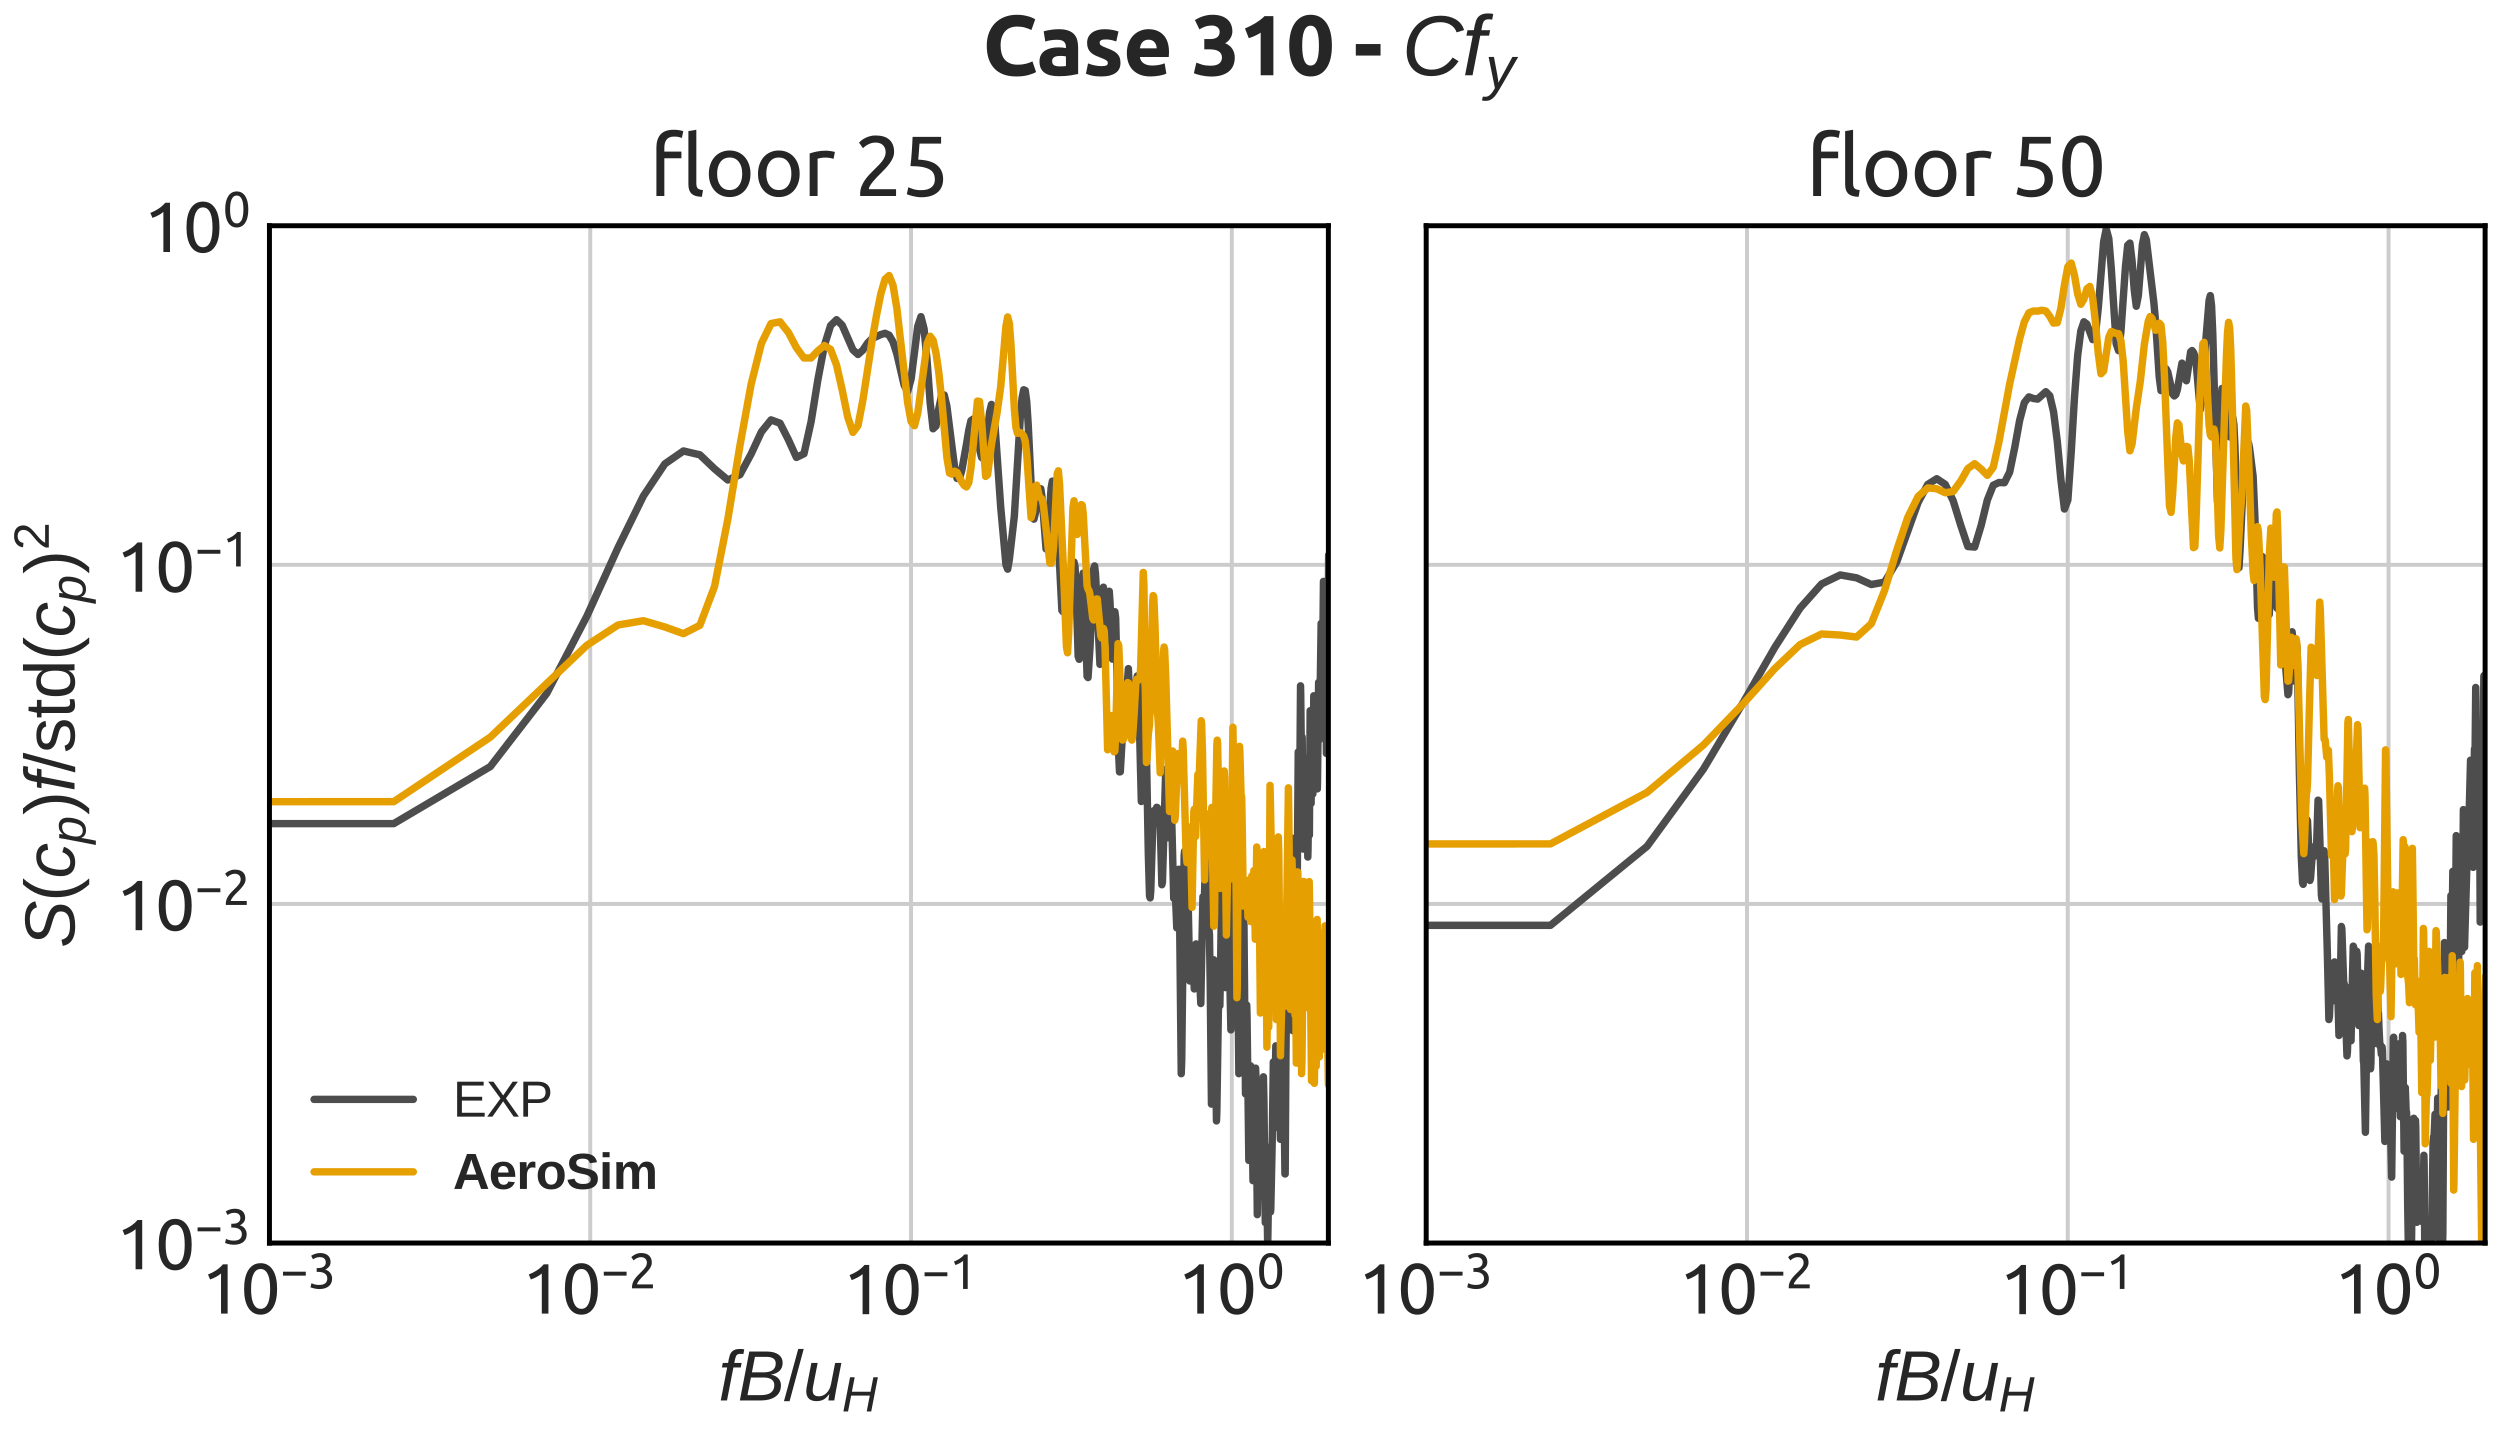 <?xml version="1.0" encoding="utf-8" standalone="no"?>
<!DOCTYPE svg PUBLIC "-//W3C//DTD SVG 1.1//EN"
  "http://www.w3.org/Graphics/SVG/1.1/DTD/svg11.dtd">
<svg xmlns:xlink="http://www.w3.org/1999/xlink" width="504pt" height="288pt" viewBox="0 0 504 288" xmlns="http://www.w3.org/2000/svg" version="1.1">
 <defs>
  <style type="text/css">*{stroke-linejoin: round; stroke-linecap: butt}</style>
 </defs>
 <g id="figure_1">
  <g id="patch_1">
   <path d="M 0 288 
L 504 288 
L 504 0 
L 0 0 
z
" style="fill: #ffffff"/>
  </g>
  <g id="axes_1">
   <g id="patch_2">
    <path d="M 54.32 250.594 
L 267.8 250.594 
L 267.8 45.508 
L 54.32 45.508 
z
" style="fill: #ffffff"/>
   </g>
   <g id="matplotlib.axis_1">
    <g id="xtick_1">
     <g id="line2d_1">
      <path d="M 54.32 250.594 
L 54.32 45.508 
" clip-path="url(#p96c835faab)" style="fill: none; stroke: #cccccc; stroke-width: 0.8; stroke-linecap: round"/>
     </g>
     <g id="line2d_2"/>
     <g id="text_1">
      <!-- $\mathdefault{10^{-3}}$ -->
      <g style="fill: #262626" transform="translate(40.6 264.957) scale(0.14 -0.14)">
       <defs>
        <path id="Ubuntu-31" d="M 595 3520 
Q 960 3661 1305 3881 
Q 1651 4102 1939 4435 
L 2362 4435 
L 2362 0 
L 1766 0 
L 1766 3610 
Q 1690 3539 1578 3462 
Q 1466 3386 1334 3315 
Q 1203 3245 1059 3181 
Q 915 3117 781 3072 
L 595 3520 
z
" transform="scale(0.016)"/>
        <path id="Ubuntu-30" d="M 320 2221 
Q 320 3334 713 3936 
Q 1107 4538 1805 4538 
Q 2502 4538 2896 3936 
Q 3290 3334 3290 2221 
Q 3290 1107 2896 505 
Q 2502 -96 1805 -96 
Q 1107 -96 713 505 
Q 320 1107 320 2221 
z
M 2662 2221 
Q 2662 2586 2620 2912 
Q 2579 3238 2480 3481 
Q 2381 3725 2214 3869 
Q 2048 4013 1805 4013 
Q 1562 4013 1395 3869 
Q 1229 3725 1129 3481 
Q 1030 3238 988 2912 
Q 947 2586 947 2221 
Q 947 1856 988 1529 
Q 1030 1203 1129 960 
Q 1229 717 1395 573 
Q 1562 429 1805 429 
Q 2048 429 2214 573 
Q 2381 717 2480 960 
Q 2579 1203 2620 1529 
Q 2662 1856 2662 2221 
z
" transform="scale(0.016)"/>
        <path id="Ubuntu-2212" d="M 339 2138 
L 3270 2138 
L 3270 1632 
L 339 1632 
L 339 2138 
z
" transform="scale(0.016)"/>
        <path id="Ubuntu-33" d="M 1446 435 
Q 2016 435 2262 659 
Q 2509 883 2509 1261 
Q 2509 1504 2406 1670 
Q 2304 1837 2137 1936 
Q 1971 2035 1750 2076 
Q 1530 2118 1299 2118 
L 1146 2118 
L 1146 2605 
L 1357 2605 
Q 1517 2605 1686 2637 
Q 1856 2669 1997 2752 
Q 2138 2835 2227 2979 
Q 2317 3123 2317 3341 
Q 2317 3520 2253 3648 
Q 2189 3776 2083 3859 
Q 1978 3942 1840 3977 
Q 1702 4013 1549 4013 
Q 1242 4013 1027 3923 
Q 813 3834 666 3738 
L 435 4192 
Q 512 4243 630 4304 
Q 749 4365 896 4416 
Q 1043 4467 1212 4502 
Q 1382 4538 1568 4538 
Q 1920 4538 2176 4451 
Q 2432 4365 2598 4208 
Q 2765 4051 2848 3836 
Q 2931 3622 2931 3373 
Q 2931 3027 2732 2780 
Q 2534 2534 2253 2406 
Q 2426 2355 2586 2259 
Q 2746 2163 2864 2016 
Q 2982 1869 3056 1677 
Q 3130 1485 3130 1248 
Q 3130 960 3030 713 
Q 2931 467 2723 288 
Q 2515 109 2201 6 
Q 1888 -96 1459 -96 
Q 1293 -96 1117 -70 
Q 941 -45 787 -6 
Q 634 32 518 70 
Q 403 109 352 134 
L 467 653 
Q 576 602 829 518 
Q 1082 435 1446 435 
z
" transform="scale(0.016)"/>
       </defs>
       <use xlink:href="#Ubuntu-31" transform="translate(0 0.966)"/>
       <use xlink:href="#Ubuntu-30" transform="translate(56.4 0.966)"/>
       <use xlink:href="#Ubuntu-2212" transform="translate(113.71 37.366) scale(0.7)"/>
       <use xlink:href="#Ubuntu-33" transform="translate(153.19 37.366) scale(0.7)"/>
      </g>
     </g>
    </g>
    <g id="xtick_2">
     <g id="line2d_3">
      <path d="M 118.991 250.594 
L 118.991 45.508 
" clip-path="url(#p96c835faab)" style="fill: none; stroke: #cccccc; stroke-width: 0.8; stroke-linecap: round"/>
     </g>
     <g id="line2d_4"/>
     <g id="text_2">
      <!-- $\mathdefault{10^{-2}}$ -->
      <g style="fill: #262626" transform="translate(105.271 264.957) scale(0.14 -0.14)">
       <defs>
        <path id="Ubuntu-32" d="M 2989 3302 
Q 2989 3072 2896 2857 
Q 2803 2643 2649 2435 
Q 2496 2227 2304 2025 
Q 2112 1824 1920 1632 
Q 1811 1523 1667 1376 
Q 1523 1229 1395 1069 
Q 1267 909 1180 761 
Q 1094 614 1094 506 
L 3136 506 
L 3136 0 
L 448 0 
Q 442 38 442 76 
Q 442 115 442 147 
Q 442 448 541 707 
Q 640 966 800 1196 
Q 960 1427 1158 1632 
Q 1357 1837 1549 2029 
Q 1709 2182 1853 2332 
Q 1997 2483 2109 2633 
Q 2221 2784 2288 2944 
Q 2355 3104 2355 3283 
Q 2355 3475 2294 3609 
Q 2234 3744 2131 3833 
Q 2029 3923 1891 3964 
Q 1754 4006 1600 4006 
Q 1414 4006 1260 3955 
Q 1107 3904 985 3837 
Q 864 3770 781 3696 
Q 698 3622 653 3584 
L 358 4006 
Q 416 4070 531 4163 
Q 646 4256 806 4339 
Q 966 4422 1164 4480 
Q 1363 4538 1594 4538 
Q 2291 4538 2640 4214 
Q 2989 3891 2989 3302 
z
" transform="scale(0.016)"/>
       </defs>
       <use xlink:href="#Ubuntu-31" transform="translate(0 0.966)"/>
       <use xlink:href="#Ubuntu-30" transform="translate(56.4 0.966)"/>
       <use xlink:href="#Ubuntu-2212" transform="translate(113.71 37.366) scale(0.7)"/>
       <use xlink:href="#Ubuntu-32" transform="translate(153.19 37.366) scale(0.7)"/>
      </g>
     </g>
    </g>
    <g id="xtick_3">
     <g id="line2d_5">
      <path d="M 183.661 250.594 
L 183.661 45.508 
" clip-path="url(#p96c835faab)" style="fill: none; stroke: #cccccc; stroke-width: 0.8; stroke-linecap: round"/>
     </g>
     <g id="line2d_6"/>
     <g id="text_3">
      <!-- $\mathdefault{10^{-1}}$ -->
      <g style="fill: #262626" transform="translate(169.941 264.957) scale(0.14 -0.14)">
       <use xlink:href="#Ubuntu-31" transform="translate(0 0.092)"/>
       <use xlink:href="#Ubuntu-30" transform="translate(56.4 0.092)"/>
       <use xlink:href="#Ubuntu-2212" transform="translate(113.71 36.492) scale(0.7)"/>
       <use xlink:href="#Ubuntu-31" transform="translate(153.19 36.492) scale(0.7)"/>
      </g>
     </g>
    </g>
    <g id="xtick_4">
     <g id="line2d_7">
      <path d="M 248.332 250.594 
L 248.332 45.508 
" clip-path="url(#p96c835faab)" style="fill: none; stroke: #cccccc; stroke-width: 0.8; stroke-linecap: round"/>
     </g>
     <g id="line2d_8"/>
     <g id="text_4">
      <!-- $\mathdefault{10^{0}}$ -->
      <g style="fill: #262626" transform="translate(237.412 264.957) scale(0.14 -0.14)">
       <use xlink:href="#Ubuntu-31" transform="translate(0 0.966)"/>
       <use xlink:href="#Ubuntu-30" transform="translate(56.4 0.966)"/>
       <use xlink:href="#Ubuntu-30" transform="translate(113.71 37.366) scale(0.7)"/>
      </g>
     </g>
    </g>
    <g id="xtick_5">
     <g id="line2d_9"/>
    </g>
    <g id="xtick_6">
     <g id="line2d_10"/>
    </g>
    <g id="xtick_7">
     <g id="line2d_11"/>
    </g>
    <g id="xtick_8">
     <g id="line2d_12"/>
    </g>
    <g id="xtick_9">
     <g id="line2d_13"/>
    </g>
    <g id="xtick_10">
     <g id="line2d_14"/>
    </g>
    <g id="xtick_11">
     <g id="line2d_15"/>
    </g>
    <g id="xtick_12">
     <g id="line2d_16"/>
    </g>
    <g id="xtick_13">
     <g id="line2d_17"/>
    </g>
    <g id="xtick_14">
     <g id="line2d_18"/>
    </g>
    <g id="xtick_15">
     <g id="line2d_19"/>
    </g>
    <g id="xtick_16">
     <g id="line2d_20"/>
    </g>
    <g id="xtick_17">
     <g id="line2d_21"/>
    </g>
    <g id="xtick_18">
     <g id="line2d_22"/>
    </g>
    <g id="xtick_19">
     <g id="line2d_23"/>
    </g>
    <g id="xtick_20">
     <g id="line2d_24"/>
    </g>
    <g id="xtick_21">
     <g id="line2d_25"/>
    </g>
    <g id="xtick_22">
     <g id="line2d_26"/>
    </g>
    <g id="xtick_23">
     <g id="line2d_27"/>
    </g>
    <g id="xtick_24">
     <g id="line2d_28"/>
    </g>
    <g id="xtick_25">
     <g id="line2d_29"/>
    </g>
    <g id="xtick_26">
     <g id="line2d_30"/>
    </g>
    <g id="xtick_27">
     <g id="line2d_31"/>
    </g>
    <g id="xtick_28">
     <g id="line2d_32"/>
    </g>
    <g id="xtick_29">
     <g id="line2d_33"/>
    </g>
    <g id="text_5">
     <!-- $ f B / u_H $ -->
     <g style="fill: #262626" transform="translate(144.82 282.41) scale(0.14 -0.14)">
      <defs>
       <path id="LiberationSans-Italic-66" d="M 1356 2972 
L 778 0 
L 216 0 
L 794 2972 
L 319 2972 
L 400 3381 
L 875 3381 
L 947 3763 
Q 1019 4113 1136 4286 
Q 1253 4459 1447 4548 
Q 1641 4638 1944 4638 
Q 2175 4638 2331 4600 
L 2250 4172 
L 2109 4191 
L 1966 4197 
Q 1769 4197 1664 4095 
Q 1559 3994 1497 3684 
L 1438 3381 
L 2097 3381 
L 2016 2972 
L 1356 2972 
z
" transform="scale(0.016)"/>
       <path id="LiberationSans-Italic-42" d="M 1050 4403 
L 2644 4403 
Q 3297 4403 3673 4133 
Q 4050 3863 4050 3397 
Q 4050 2506 2991 2322 
Q 3422 2250 3659 1995 
Q 3897 1741 3897 1372 
Q 3897 706 3409 353 
Q 2922 0 2056 0 
L 197 0 
L 1050 4403 
z
M 1284 2531 
L 2319 2531 
Q 3428 2531 3428 3338 
Q 3428 3925 2591 3925 
L 1556 3925 
L 1284 2531 
z
M 884 478 
L 2034 478 
Q 2691 478 2995 708 
Q 3300 938 3300 1381 
Q 3300 1716 3051 1891 
Q 2803 2066 2338 2066 
L 1194 2066 
L 884 478 
z
" transform="scale(0.016)"/>
       <path id="LiberationSans-2f" d="M 0 -63 
L 1284 4638 
L 1778 4638 
L 506 -63 
L 0 -63 
z
" transform="scale(0.016)"/>
       <path id="LiberationSans-Italic-75" d="M 1297 3381 
L 903 1366 
Q 847 1091 847 897 
Q 847 375 1406 375 
Q 1800 375 2100 675 
Q 2400 975 2500 1488 
L 2869 3381 
L 3431 3381 
L 2913 722 
Q 2850 425 2791 0 
L 2259 0 
Q 2259 34 2292 242 
Q 2325 450 2347 578 
L 2338 578 
Q 2078 219 1817 80 
Q 1556 -59 1197 -59 
Q 734 -59 501 169 
Q 269 397 269 828 
Q 269 1028 334 1341 
L 731 3381 
L 1297 3381 
z
" transform="scale(0.016)"/>
       <path id="LiberationSans-Italic-48" d="M 3191 0 
L 3588 2041 
L 1191 2041 
L 794 0 
L 197 0 
L 1053 4403 
L 1650 4403 
L 1288 2541 
L 3684 2541 
L 4047 4403 
L 4628 4403 
L 3772 0 
L 3191 0 
z
" transform="scale(0.016)"/>
      </defs>
      <use xlink:href="#LiberationSans-Italic-66" transform="translate(0 0.531)"/>
      <use xlink:href="#LiberationSans-Italic-42" transform="translate(27.783 0.531)"/>
      <use xlink:href="#LiberationSans-2f" transform="translate(94.482 0.531)"/>
      <use xlink:href="#LiberationSans-Italic-75" transform="translate(122.266 0.531)"/>
      <use xlink:href="#LiberationSans-Italic-48" transform="translate(177.881 -15.317) scale(0.7)"/>
     </g>
    </g>
   </g>
   <g id="matplotlib.axis_2">
    <g id="ytick_1">
     <g id="line2d_34">
      <path d="M 54.32 250.594 
L 267.8 250.594 
" clip-path="url(#p96c835faab)" style="fill: none; stroke: #cccccc; stroke-width: 0.8; stroke-linecap: round"/>
     </g>
     <g id="line2d_35"/>
     <g id="text_6">
      <!-- $\mathdefault{10^{-3}}$ -->
      <g style="fill: #262626" transform="translate(23.38 256.025) scale(0.14 -0.14)">
       <use xlink:href="#Ubuntu-31" transform="translate(0 0.966)"/>
       <use xlink:href="#Ubuntu-30" transform="translate(56.4 0.966)"/>
       <use xlink:href="#Ubuntu-2212" transform="translate(113.71 37.366) scale(0.7)"/>
       <use xlink:href="#Ubuntu-33" transform="translate(153.19 37.366) scale(0.7)"/>
      </g>
     </g>
    </g>
    <g id="ytick_2">
     <g id="line2d_36">
      <path d="M 54.32 182.232 
L 267.8 182.232 
" clip-path="url(#p96c835faab)" style="fill: none; stroke: #cccccc; stroke-width: 0.8; stroke-linecap: round"/>
     </g>
     <g id="line2d_37"/>
     <g id="text_7">
      <!-- $\mathdefault{10^{-2}}$ -->
      <g style="fill: #262626" transform="translate(23.38 187.663) scale(0.14 -0.14)">
       <use xlink:href="#Ubuntu-31" transform="translate(0 0.966)"/>
       <use xlink:href="#Ubuntu-30" transform="translate(56.4 0.966)"/>
       <use xlink:href="#Ubuntu-2212" transform="translate(113.71 37.366) scale(0.7)"/>
       <use xlink:href="#Ubuntu-32" transform="translate(153.19 37.366) scale(0.7)"/>
      </g>
     </g>
    </g>
    <g id="ytick_3">
     <g id="line2d_38">
      <path d="M 54.32 113.87 
L 267.8 113.87 
" clip-path="url(#p96c835faab)" style="fill: none; stroke: #cccccc; stroke-width: 0.8; stroke-linecap: round"/>
     </g>
     <g id="line2d_39"/>
     <g id="text_8">
      <!-- $\mathdefault{10^{-1}}$ -->
      <g style="fill: #262626" transform="translate(23.38 119.302) scale(0.14 -0.14)">
       <use xlink:href="#Ubuntu-31" transform="translate(0 0.092)"/>
       <use xlink:href="#Ubuntu-30" transform="translate(56.4 0.092)"/>
       <use xlink:href="#Ubuntu-2212" transform="translate(113.71 36.492) scale(0.7)"/>
       <use xlink:href="#Ubuntu-31" transform="translate(153.19 36.492) scale(0.7)"/>
      </g>
     </g>
    </g>
    <g id="ytick_4">
     <g id="line2d_40">
      <path d="M 54.32 45.508 
L 267.8 45.508 
" clip-path="url(#p96c835faab)" style="fill: none; stroke: #cccccc; stroke-width: 0.8; stroke-linecap: round"/>
     </g>
     <g id="line2d_41"/>
     <g id="text_9">
      <!-- $\mathdefault{10^{0}}$ -->
      <g style="fill: #262626" transform="translate(28.98 50.94) scale(0.14 -0.14)">
       <use xlink:href="#Ubuntu-31" transform="translate(0 0.966)"/>
       <use xlink:href="#Ubuntu-30" transform="translate(56.4 0.966)"/>
       <use xlink:href="#Ubuntu-30" transform="translate(113.71 37.366) scale(0.7)"/>
      </g>
     </g>
    </g>
    <g id="ytick_5">
     <g id="line2d_42"/>
    </g>
    <g id="ytick_6">
     <g id="line2d_43"/>
    </g>
    <g id="ytick_7">
     <g id="line2d_44"/>
    </g>
    <g id="ytick_8">
     <g id="line2d_45"/>
    </g>
    <g id="ytick_9">
     <g id="line2d_46"/>
    </g>
    <g id="ytick_10">
     <g id="line2d_47"/>
    </g>
    <g id="ytick_11">
     <g id="line2d_48"/>
    </g>
    <g id="ytick_12">
     <g id="line2d_49"/>
    </g>
    <g id="ytick_13">
     <g id="line2d_50"/>
    </g>
    <g id="ytick_14">
     <g id="line2d_51"/>
    </g>
    <g id="ytick_15">
     <g id="line2d_52"/>
    </g>
    <g id="ytick_16">
     <g id="line2d_53"/>
    </g>
    <g id="ytick_17">
     <g id="line2d_54"/>
    </g>
    <g id="ytick_18">
     <g id="line2d_55"/>
    </g>
    <g id="ytick_19">
     <g id="line2d_56"/>
    </g>
    <g id="ytick_20">
     <g id="line2d_57"/>
    </g>
    <g id="ytick_21">
     <g id="line2d_58"/>
    </g>
    <g id="ytick_22">
     <g id="line2d_59"/>
    </g>
    <g id="ytick_23">
     <g id="line2d_60"/>
    </g>
    <g id="ytick_24">
     <g id="line2d_61"/>
    </g>
    <g id="ytick_25">
     <g id="line2d_62"/>
    </g>
    <g id="ytick_26">
     <g id="line2d_63"/>
    </g>
    <g id="ytick_27">
     <g id="line2d_64"/>
    </g>
    <g id="ytick_28">
     <g id="line2d_65"/>
    </g>
    <g id="text_10">
     <!-- $ S(c_p) f / \mathrm{std}(c_p)^2$ -->
     <g style="fill: #262626" transform="translate(15.04 191.101) rotate(-90) scale(0.14 -0.14)">
      <defs>
       <path id="LiberationSans-Italic-53" d="M 1925 -63 
Q 1147 -63 717 214 
Q 288 491 181 1056 
L 734 1172 
Q 819 769 1109 587 
Q 1400 406 1969 406 
Q 2653 406 2968 611 
Q 3284 816 3284 1238 
Q 3284 1447 3193 1573 
Q 3103 1700 2884 1801 
Q 2666 1903 2131 2053 
Q 1597 2200 1333 2354 
Q 1069 2509 933 2728 
Q 797 2947 797 3253 
Q 797 3822 1276 4145 
Q 1756 4469 2575 4469 
Q 3263 4469 3678 4231 
Q 4094 3994 4200 3538 
L 3659 3378 
Q 3556 3706 3289 3862 
Q 3022 4019 2572 4019 
Q 1397 4019 1397 3281 
Q 1397 3094 1476 2975 
Q 1556 2856 1739 2767 
Q 1922 2678 2466 2531 
Q 3075 2363 3342 2206 
Q 3609 2050 3751 1826 
Q 3894 1603 3894 1275 
Q 3894 631 3409 284 
Q 2925 -63 1925 -63 
z
" transform="scale(0.016)"/>
       <path id="LiberationSans-28" d="M 397 1663 
Q 397 2566 680 3284 
Q 963 4003 1550 4638 
L 2094 4638 
Q 1509 3988 1236 3256 
Q 963 2525 963 1656 
Q 963 791 1233 62 
Q 1503 -666 2094 -1325 
L 1550 -1325 
Q 959 -688 678 32 
Q 397 753 397 1650 
L 397 1663 
z
" transform="scale(0.016)"/>
       <path id="LiberationSans-Italic-63" d="M 1466 381 
Q 2106 381 2369 1100 
L 2856 947 
Q 2478 -63 1453 -63 
Q 853 -63 531 278 
Q 209 619 209 1234 
Q 209 1859 436 2396 
Q 663 2934 1036 3189 
Q 1409 3444 1953 3444 
Q 2481 3444 2789 3178 
Q 3097 2913 3128 2450 
L 2575 2372 
Q 2556 2675 2387 2839 
Q 2219 3003 1934 3003 
Q 1541 3003 1297 2792 
Q 1053 2581 918 2122 
Q 784 1663 784 1216 
Q 784 381 1466 381 
z
" transform="scale(0.016)"/>
       <path id="LiberationSans-Italic-70" d="M 1731 -63 
Q 1347 -63 1105 100 
Q 863 263 763 556 
L 747 556 
Q 747 522 720 353 
Q 694 184 400 -1328 
L -159 -1328 
L 619 2691 
Q 691 3038 728 3381 
L 1250 3381 
Q 1250 3297 1229 3123 
Q 1209 2950 1197 2878 
L 1209 2878 
Q 1438 3175 1691 3309 
Q 1944 3444 2316 3444 
Q 2806 3444 3079 3148 
Q 3353 2853 3353 2338 
Q 3353 1703 3161 1108 
Q 2969 513 2620 225 
Q 2272 -63 1731 -63 
z
M 2153 3009 
Q 1844 3009 1623 2882 
Q 1403 2756 1250 2501 
Q 1097 2247 1009 1864 
Q 922 1481 922 1178 
Q 922 788 1120 570 
Q 1319 353 1672 353 
Q 2059 353 2284 589 
Q 2509 825 2637 1339 
Q 2766 1853 2766 2238 
Q 2766 2622 2619 2815 
Q 2472 3009 2153 3009 
z
" transform="scale(0.016)"/>
       <path id="LiberationSans-29" d="M 1734 1650 
Q 1734 747 1451 28 
Q 1169 -691 581 -1325 
L 38 -1325 
Q 625 -669 897 57 
Q 1169 784 1169 1656 
Q 1169 2528 895 3256 
Q 622 3984 38 4638 
L 581 4638 
Q 1172 4000 1453 3279 
Q 1734 2559 1734 1663 
L 1734 1650 
z
" transform="scale(0.016)"/>
       <path id="LiberationSans-73" d="M 2969 934 
Q 2969 456 2608 196 
Q 2247 -63 1597 -63 
Q 966 -63 623 145 
Q 281 353 178 794 
L 675 891 
Q 747 619 972 492 
Q 1197 366 1597 366 
Q 2025 366 2223 497 
Q 2422 628 2422 891 
Q 2422 1091 2284 1216 
Q 2147 1341 1841 1422 
L 1438 1528 
Q 953 1653 748 1773 
Q 544 1894 428 2066 
Q 313 2238 313 2488 
Q 313 2950 642 3192 
Q 972 3434 1603 3434 
Q 2163 3434 2492 3237 
Q 2822 3041 2909 2606 
L 2403 2544 
Q 2356 2769 2151 2889 
Q 1947 3009 1603 3009 
Q 1222 3009 1040 2893 
Q 859 2778 859 2544 
Q 859 2400 934 2306 
Q 1009 2213 1156 2147 
Q 1303 2081 1775 1966 
Q 2222 1853 2419 1758 
Q 2616 1663 2730 1547 
Q 2844 1431 2906 1279 
Q 2969 1128 2969 934 
z
" transform="scale(0.016)"/>
       <path id="LiberationSans-74" d="M 1731 25 
Q 1453 -50 1163 -50 
Q 488 -50 488 716 
L 488 2972 
L 97 2972 
L 97 3381 
L 509 3381 
L 675 4138 
L 1050 4138 
L 1050 3381 
L 1675 3381 
L 1675 2972 
L 1050 2972 
L 1050 838 
Q 1050 594 1129 495 
Q 1209 397 1406 397 
Q 1519 397 1731 441 
L 1731 25 
z
" transform="scale(0.016)"/>
       <path id="LiberationSans-64" d="M 2566 544 
Q 2409 219 2151 78 
Q 1894 -63 1513 -63 
Q 872 -63 570 368 
Q 269 800 269 1675 
Q 269 3444 1513 3444 
Q 1897 3444 2153 3303 
Q 2409 3163 2566 2856 
L 2572 2856 
L 2566 3234 
L 2566 4638 
L 3128 4638 
L 3128 697 
Q 3128 169 3147 0 
L 2609 0 
Q 2600 50 2589 231 
Q 2578 413 2578 544 
L 2566 544 
z
M 859 1694 
Q 859 984 1046 678 
Q 1234 372 1656 372 
Q 2134 372 2350 703 
Q 2566 1034 2566 1731 
Q 2566 2403 2350 2715 
Q 2134 3028 1663 3028 
Q 1238 3028 1048 2714 
Q 859 2400 859 1694 
z
" transform="scale(0.016)"/>
       <path id="LiberationSans-32" d="M 322 0 
L 322 397 
Q 481 763 711 1042 
Q 941 1322 1194 1548 
Q 1447 1775 1695 1969 
Q 1944 2163 2144 2356 
Q 2344 2550 2467 2762 
Q 2591 2975 2591 3244 
Q 2591 3606 2378 3806 
Q 2166 4006 1788 4006 
Q 1428 4006 1195 3811 
Q 963 3616 922 3263 
L 347 3316 
Q 409 3844 795 4156 
Q 1181 4469 1788 4469 
Q 2453 4469 2811 4155 
Q 3169 3841 3169 3263 
Q 3169 3006 3051 2753 
Q 2934 2500 2703 2247 
Q 2472 1994 1819 1463 
Q 1459 1169 1246 933 
Q 1034 697 941 478 
L 3238 478 
L 3238 0 
L 322 0 
z
" transform="scale(0.016)"/>
      </defs>
      <use xlink:href="#LiberationSans-Italic-53" transform="translate(0 0.141)"/>
      <use xlink:href="#LiberationSans-28" transform="translate(66.699 0.141)"/>
      <use xlink:href="#LiberationSans-Italic-63" transform="translate(100 0.141)"/>
      <use xlink:href="#LiberationSans-Italic-70" transform="translate(150 -15.708) scale(0.7)"/>
      <use xlink:href="#LiberationSans-29" transform="translate(191.572 0.141)"/>
      <use xlink:href="#LiberationSans-Italic-66" transform="translate(224.873 0.141)"/>
      <use xlink:href="#LiberationSans-2f" transform="translate(252.656 0.141)"/>
      <use xlink:href="#LiberationSans-73" transform="translate(280.439 0.141)"/>
      <use xlink:href="#LiberationSans-74" transform="translate(330.439 0.141)"/>
      <use xlink:href="#LiberationSans-64" transform="translate(358.222 0.141)"/>
      <use xlink:href="#LiberationSans-28" transform="translate(413.838 0.141)"/>
      <use xlink:href="#LiberationSans-Italic-63" transform="translate(447.138 0.141)"/>
      <use xlink:href="#LiberationSans-Italic-70" transform="translate(497.138 -15.708) scale(0.7)"/>
      <use xlink:href="#LiberationSans-29" transform="translate(538.711 0.141)"/>
      <use xlink:href="#LiberationSans-32" transform="translate(572.936 37.12) scale(0.7)"/>
     </g>
    </g>
   </g>
   <g id="line2d_66">
    <path d="M -1 166.051 
L 79.381 166.043 
L 98.849 154.537 
L 110.237 139.772 
L 118.317 124.209 
L 124.584 110.418 
L 129.705 99.996 
L 134.034 93.514 
L 137.785 90.916 
L 141.093 91.69 
L 144.052 94.516 
L 146.729 96.765 
L 149.173 95.697 
L 151.421 91.53 
L 153.502 87.058 
L 155.44 84.651 
L 157.252 85.319 
L 158.955 88.676 
L 160.56 92.216 
L 162.079 91.477 
L 163.52 84.989 
L 164.89 76.519 
L 166.197 69.651 
L 167.445 65.64 
L 168.64 64.456 
L 169.787 65.564 
L 171.948 70.532 
L 172.97 71.461 
L 173.955 70.589 
L 174.908 69.156 
L 175.828 68.239 
L 177.584 67.44 
L 178.423 67.191 
L 179.237 67.561 
L 180.028 68.916 
L 180.798 71.315 
L 182.276 77.645 
L 182.987 78.887 
L 183.681 76.371 
L 185.019 65.797 
L 185.664 63.842 
L 186.295 66.304 
L 186.913 72.875 
L 187.517 81.156 
L 188.108 86.44 
L 188.687 85.9 
L 189.255 82.4 
L 189.811 79.782 
L 190.356 79.63 
L 190.891 81.893 
L 191.932 90.146 
L 192.438 94.086 
L 192.935 96.439 
L 193.423 96.502 
L 193.903 94.797 
L 194.84 89.569 
L 195.296 86.788 
L 195.746 84.805 
L 196.188 84.499 
L 196.623 85.939 
L 197.475 90.534 
L 197.891 92.207 
L 198.301 92.523 
L 198.705 90.529 
L 199.496 83.141 
L 199.883 81.531 
L 200.266 82.681 
L 200.643 86.499 
L 201.744 102.262 
L 202.804 113.883 
L 203.149 114.741 
L 203.489 112.737 
L 204.486 104.096 
L 205.763 82.923 
L 206.074 80.094 
L 206.381 78.58 
L 206.684 78.717 
L 206.985 80.954 
L 207.282 85.501 
L 208.155 103.408 
L 208.44 104.655 
L 208.722 103.528 
L 209.553 98.612 
L 209.824 98.533 
L 210.093 100.403 
L 210.884 110.661 
L 211.143 109.584 
L 211.905 98.392 
L 212.155 96.995 
L 212.402 97.185 
L 212.648 98.432 
L 212.891 100.407 
L 213.132 103.393 
L 213.608 113.888 
L 214.076 123.054 
L 214.307 123.333 
L 214.99 119.283 
L 215.213 119.296 
L 215.656 120.793 
L 215.874 120.734 
L 216.091 118.701 
L 216.52 113.304 
L 216.732 114.287 
L 216.942 118.956 
L 217.358 132.311 
L 217.564 132.917 
L 218.173 116.606 
L 218.372 115.533 
L 218.571 118.393 
L 219.158 136.36 
L 219.351 136.591 
L 219.733 130.689 
L 220.482 114.707 
L 220.667 114.094 
L 220.849 115.621 
L 221.212 122.608 
L 221.747 133.932 
L 221.923 132.64 
L 222.445 118.379 
L 222.616 119.699 
L 222.957 127.873 
L 223.126 127.356 
L 223.46 119.913 
L 223.626 119.201 
L 223.79 121.623 
L 224.279 132.886 
L 224.44 130.338 
L 224.759 123.324 
L 224.917 124.56 
L 225.231 137.522 
L 225.541 152.485 
L 225.695 155.619 
L 225.848 155.596 
L 226.152 150.311 
L 226.452 145.149 
L 226.75 144.048 
L 226.897 143.209 
L 227.479 134.794 
L 227.766 140.907 
L 228.049 147.565 
L 228.19 146.823 
L 228.608 138.819 
L 229.02 137.515 
L 229.292 136.256 
L 229.426 137.647 
L 229.694 145.625 
L 230.09 161.577 
L 230.221 160.395 
L 230.611 150.433 
L 230.867 148.21 
L 230.994 148.798 
L 231.121 151.624 
L 231.498 172.037 
L 231.747 180.66 
L 231.87 181.016 
L 231.993 179.635 
L 232.237 171.669 
L 232.48 163.984 
L 232.6 163.438 
L 232.839 166.014 
L 232.958 165.657 
L 233.194 162.754 
L 233.311 162.813 
L 233.544 164.759 
L 233.66 164.826 
L 233.775 164.709 
L 233.89 165.964 
L 234.232 178.362 
L 234.345 177.848 
L 235.014 155.123 
L 235.233 161.551 
L 235.451 168.88 
L 235.559 166.99 
L 235.881 156.264 
L 235.988 157.276 
L 236.2 164.431 
L 236.619 181.101 
L 236.826 178.68 
L 236.929 179.396 
L 237.236 187.054 
L 237.439 179.588 
L 237.64 175.243 
L 237.741 178.551 
L 238.137 216.453 
L 238.236 213.682 
L 238.723 172.443 
L 238.819 171.605 
L 239.39 175.005 
L 239.578 184.092 
L 239.858 197.763 
L 239.95 197.151 
L 240.226 190.943 
L 240.317 191.374 
L 240.77 199.369 
L 241.126 190.294 
L 241.391 196.367 
L 241.478 196.11 
L 241.653 194.858 
L 241.74 195.449 
L 242.084 202.309 
L 242.255 192.884 
L 242.509 180.801 
L 242.677 184.43 
L 242.761 182.947 
L 243.011 173.407 
L 243.176 176.209 
L 243.422 184.057 
L 243.585 188.711 
L 243.747 187.563 
L 243.827 188.482 
L 243.988 199.034 
L 244.227 222.587 
L 244.385 208.749 
L 244.621 193.607 
L 244.699 193.497 
L 244.854 198.127 
L 245.24 225.977 
L 245.316 224.066 
L 245.695 199.023 
L 245.92 202.76 
L 246.069 194.75 
L 246.438 167.707 
L 246.584 171.033 
L 246.73 177.299 
L 247.019 199.097 
L 247.162 193.075 
L 247.376 181.869 
L 247.447 181.269 
L 247.517 181.54 
L 247.658 183.918 
L 247.937 197.652 
L 248.145 207.62 
L 248.42 189.305 
L 248.488 189.625 
L 248.556 189.933 
L 248.692 182.56 
L 248.894 173.854 
L 249.028 181.609 
L 249.162 189.398 
L 249.361 186.402 
L 249.493 191.811 
L 249.754 216.455 
L 249.82 213.221 
L 250.078 196.316 
L 250.207 193.147 
L 250.335 195.202 
L 250.399 194.283 
L 250.652 177.885 
L 250.778 185.772 
L 251.091 220.527 
L 251.338 202.622 
L 251.4 204.864 
L 251.766 233.937 
L 251.827 233.431 
L 252.128 214.874 
L 252.425 224.159 
L 252.603 238.028 
L 252.661 237.391 
L 253.012 220.21 
L 253.128 215.34 
L 253.185 216.797 
L 253.472 244.874 
L 253.529 241.469 
L 253.756 227.186 
L 253.925 234.741 
L 253.981 233.121 
L 254.037 231.524 
L 254.093 231.886 
L 254.26 237.187 
L 254.316 236.574 
L 254.426 232.481 
L 254.701 217.087 
L 254.81 221.976 
L 255.081 246.472 
L 255.135 244.539 
L 255.296 236.636 
L 255.349 236.897 
L 255.562 250.927 
L 255.615 248.462 
L 255.878 231.3 
L 256.139 244.313 
L 256.191 243.714 
L 256.5 228.978 
L 256.704 214.094 
L 256.957 222.793 
L 257.008 221.981 
L 257.208 210.84 
L 257.407 227.277 
L 257.457 222.743 
L 257.655 212.303 
L 257.948 220.223 
L 258.142 229.689 
L 258.19 228.737 
L 258.383 223.634 
L 258.621 205.214 
L 258.716 210.388 
L 259.046 236.658 
L 259.093 236.667 
L 259.233 214.148 
L 259.464 191.243 
L 259.648 174.703 
L 259.922 190.643 
L 259.967 189.466 
L 260.416 168.946 
L 260.505 178.948 
L 260.638 207.795 
L 260.682 205.737 
L 260.902 177.906 
L 261.077 174.793 
L 261.207 180.897 
L 261.294 183.983 
L 261.337 183.298 
L 261.509 179.484 
L 261.723 151.587 
L 261.765 154.321 
L 261.977 164.952 
L 262.061 154.645 
L 262.187 138.262 
L 262.229 140.291 
L 262.354 152.703 
L 262.396 152.506 
L 262.479 148.509 
L 262.52 148.726 
L 262.726 171.173 
L 262.849 167.912 
L 262.971 152.879 
L 263.012 153.345 
L 263.255 167.193 
L 263.375 170.639 
L 263.415 169.841 
L 263.535 164.13 
L 263.575 166.422 
L 263.655 172.778 
L 263.695 171.166 
L 263.813 161.066 
L 263.853 161.856 
L 263.932 168.385 
L 263.971 168.369 
L 264.128 143.28 
L 264.206 148.643 
L 264.322 161.959 
L 264.361 157.476 
L 264.477 148.641 
L 264.516 149.366 
L 264.669 160.052 
L 264.707 156.792 
L 264.86 140.265 
L 264.898 140.301 
L 265.088 142.015 
L 265.201 145.009 
L 265.238 144.216 
L 265.276 143.39 
L 265.313 143.778 
L 265.574 159.034 
L 265.611 157.253 
L 265.833 137.574 
L 265.869 139.261 
L 265.979 149.148 
L 266.016 148.023 
L 266.234 133.117 
L 266.343 125.676 
L 266.379 126.584 
L 266.487 133.276 
L 266.558 139.628 
L 266.594 138.479 
L 266.808 117.209 
L 266.843 117.987 
L 267.02 134.77 
L 267.055 132.628 
L 267.196 119.235 
L 267.231 121.899 
L 267.405 151.897 
L 267.44 148.396 
L 267.613 121.649 
L 267.648 124.203 
L 267.716 132.413 
L 267.751 129.239 
L 267.854 111.893 
L 267.888 114.334 
L 268.058 147.68 
L 268.092 145.611 
L 268.328 115.794 
L 268.362 116.455 
L 268.429 119.956 
L 268.463 119.332 
L 268.53 116.201 
L 268.563 116.965 
L 268.762 128.387 
L 268.795 128.274 
L 268.894 108.817 
L 268.993 99.566 
L 269.026 100.292 
L 269.092 102.586 
L 269.222 113.161 
L 269.287 112.145 
L 269.352 114.398 
L 269.449 119.779 
L 269.482 119.136 
L 269.675 114.089 
L 269.771 101.451 
L 269.803 102.525 
L 269.898 118.065 
L 269.962 111.403 
L 270.088 86.667 
L 270.152 91.567 
L 270.277 110.679 
L 270.309 108.773 
L 270.434 96.794 
L 270.465 98.223 
L 270.558 108.219 
L 270.589 104.895 
L 270.651 97.245 
L 270.713 102.212 
L 270.929 117.879 
L 270.959 118.86 
L 271.051 108.616 
L 271.112 111.777 
L 271.173 116.876 
L 271.203 115.511 
L 271.325 95.987 
L 271.385 102.287 
L 271.415 106.811 
L 271.475 99.221 
L 271.535 90.974 
L 271.595 96.948 
L 271.804 123.212 
L 271.834 120.845 
L 271.952 95.144 
L 272.011 101.632 
L 272.217 121.176 
L 272.392 91.286 
L 272.451 97.942 
L 272.566 114.074 
L 272.595 109.816 
L 272.682 89.662 
L 272.739 95.276 
L 272.797 103.416 
L 272.826 98.51 
L 272.911 85.219 
L 272.94 89.147 
L 273.025 103.811 
L 273.082 102.443 
L 273.139 103.522 
L 273.28 79.461 
L 273.337 87.737 
L 273.449 105.988 
L 273.505 101.867 
L 273.645 67.472 
L 273.7 76.67 
L 273.894 95.288 
L 273.922 93.952 
L 274.004 87.87 
L 274.032 89.472 
L 274.059 91.147 
L 274.059 91.147 
" clip-path="url(#p96c835faab)" style="fill: none; stroke: #4d4d4d; stroke-width: 1.5; stroke-linecap: round"/>
   </g>
   <g id="line2d_67">
    <path d="M -1 161.63 
L 79.382 161.617 
L 98.849 148.609 
L 118.317 130.086 
L 124.584 126.003 
L 129.705 125.131 
L 134.035 126.4 
L 137.785 127.746 
L 141.093 126.063 
L 144.052 118.227 
L 146.729 104.686 
L 149.173 89.833 
L 151.421 77.483 
L 153.502 69.229 
L 155.44 65.229 
L 157.253 64.88 
L 158.955 67.047 
L 160.561 70.098 
L 162.079 72.17 
L 163.52 72.162 
L 164.89 70.726 
L 166.197 69.657 
L 167.445 70.435 
L 168.641 73.572 
L 169.787 78.611 
L 170.889 84.026 
L 171.949 87.172 
L 172.97 85.798 
L 173.956 80.669 
L 175.829 68.583 
L 176.72 63.476 
L 177.585 59.193 
L 178.423 56.295 
L 179.237 55.55 
L 180.029 57.491 
L 180.798 62.091 
L 182.988 81.242 
L 183.681 84.978 
L 184.358 85.824 
L 185.019 83.295 
L 186.913 69.245 
L 187.517 67.793 
L 188.108 68.585 
L 188.687 71.13 
L 189.255 75.037 
L 189.811 80.229 
L 190.891 92.195 
L 191.416 95.363 
L 191.932 95.593 
L 192.438 94.993 
L 192.935 95.241 
L 193.904 97.19 
L 194.376 97.856 
L 194.84 98.162 
L 195.297 97.3 
L 195.746 94.322 
L 197.052 80.87 
L 197.475 80.924 
L 197.891 84.956 
L 198.705 96.042 
L 199.103 95.69 
L 199.884 89.575 
L 201.015 83.157 
L 201.744 77.942 
L 202.455 69.786 
L 202.804 65.739 
L 203.149 63.898 
L 203.489 65.239 
L 203.826 69.712 
L 204.487 82.359 
L 204.811 86.186 
L 205.132 87.351 
L 205.764 87.239 
L 206.074 87.489 
L 206.381 87.906 
L 206.684 88.924 
L 206.985 91.526 
L 207.867 104.363 
L 208.155 103.319 
L 208.723 97.989 
L 209.002 97.805 
L 209.553 100.197 
L 210.093 100.634 
L 210.359 101.915 
L 211.654 113.506 
L 211.906 113.555 
L 212.155 112.713 
L 212.403 110.1 
L 213.132 95.49 
L 213.371 94.917 
L 213.608 97.644 
L 214.308 112.849 
L 214.99 130.369 
L 215.214 131.6 
L 215.436 127.828 
L 216.307 102.336 
L 216.52 100.957 
L 216.732 102.82 
L 217.151 107.744 
L 217.359 106.556 
L 217.769 102.602 
L 217.972 101.726 
L 218.173 101.837 
L 218.373 103.503 
L 219.158 118.131 
L 219.351 118.791 
L 219.543 119.043 
L 219.734 119.868 
L 220.297 124.652 
L 220.483 124.985 
L 220.667 124.02 
L 221.032 120.759 
L 221.212 120.754 
L 221.57 124.469 
L 221.923 128.163 
L 222.098 128.624 
L 222.445 126.69 
L 222.617 127.228 
L 222.788 130.913 
L 223.294 151.155 
L 223.46 150.513 
L 223.791 144.317 
L 223.954 144.259 
L 224.6 151.568 
L 224.759 151.405 
L 224.917 147.819 
L 225.387 129.759 
L 225.542 130.196 
L 226.303 149.195 
L 226.453 149.096 
L 226.602 148.354 
L 226.897 144.136 
L 227.335 137.608 
L 227.479 137.681 
L 227.766 143.569 
L 228.05 148.972 
L 228.19 149.197 
L 228.331 148.508 
L 228.609 144.462 
L 229.021 137.207 
L 229.157 136.941 
L 229.292 137.03 
L 229.561 136.917 
L 229.694 137.046 
L 229.827 136.667 
L 229.959 134.46 
L 230.482 115.401 
L 230.611 117.922 
L 230.867 136.922 
L 231.122 153.709 
L 231.248 152.874 
L 231.499 148.018 
L 231.747 146.119 
L 231.993 137.515 
L 232.359 121.817 
L 232.48 120.072 
L 232.6 120.299 
L 232.839 125.837 
L 233.311 143.747 
L 233.428 144.451 
L 233.544 146.446 
L 233.89 155.79 
L 234.232 142.006 
L 234.57 131.237 
L 234.681 130.446 
L 234.793 131.075 
L 235.014 136.401 
L 235.774 163.599 
L 235.881 163.339 
L 235.988 162.488 
L 236.2 156.837 
L 236.41 151.4 
L 236.515 153.356 
L 236.827 165.359 
L 236.93 164.661 
L 237.439 151.943 
L 237.54 152.641 
L 237.841 156.206 
L 238.039 157.306 
L 238.138 156.529 
L 238.432 149.414 
L 238.529 150.914 
L 239.106 171.753 
L 239.296 173.91 
L 239.672 171.346 
L 239.95 166.733 
L 240.135 174.873 
L 240.318 182.92 
L 240.499 173.128 
L 240.68 163.507 
L 240.77 163.132 
L 241.038 168.633 
L 241.215 163.578 
L 241.479 156.157 
L 241.566 156.027 
L 241.74 157.669 
L 241.913 152.122 
L 242.17 145.302 
L 242.255 146.065 
L 242.425 152.001 
L 242.845 177.391 
L 243.176 164.057 
L 243.258 164.937 
L 243.504 169.75 
L 243.585 169.956 
L 243.666 169.895 
L 244.068 168.14 
L 244.306 162.777 
L 244.464 172.815 
L 244.699 186.72 
L 244.777 186.492 
L 244.855 184.715 
L 245.086 163.866 
L 245.316 150.187 
L 245.393 149.216 
L 245.469 149.963 
L 245.62 157.568 
L 245.995 179.098 
L 246.144 176.531 
L 246.803 155.427 
L 246.875 156.519 
L 247.019 170.593 
L 247.234 188.503 
L 247.658 166.934 
L 247.728 166.278 
L 247.868 168.586 
L 248.146 177.205 
L 248.214 175.272 
L 248.557 146.62 
L 248.76 160.168 
L 248.962 170.084 
L 249.029 168.903 
L 249.095 169.449 
L 249.228 182.219 
L 249.361 201.144 
L 249.427 199.23 
L 249.755 153.864 
L 249.885 150.466 
L 249.95 151.352 
L 250.207 160.589 
L 250.271 160.443 
L 250.335 161.029 
L 250.463 168.804 
L 250.653 182.664 
L 250.778 180.94 
L 250.841 181.196 
L 251.029 182.436 
L 251.153 182.21 
L 251.4 179.663 
L 251.461 180.648 
L 251.584 184.901 
L 251.645 184.859 
L 251.827 177.378 
L 251.887 177.99 
L 252.128 185.789 
L 252.366 176.578 
L 252.426 177.655 
L 252.544 182.203 
L 252.603 181.371 
L 252.779 175.516 
L 253.07 189.356 
L 253.128 187.406 
L 253.358 170.755 
L 253.415 171.229 
L 253.586 185.997 
L 253.643 184.835 
L 253.813 177.468 
L 253.925 187.367 
L 254.093 204.227 
L 254.371 194.308 
L 254.427 194.357 
L 254.482 194.236 
L 254.592 187.869 
L 254.81 171.678 
L 254.919 174.278 
L 255.189 185.051 
L 255.403 211.106 
L 255.456 208.185 
L 255.615 199.042 
L 255.773 207.087 
L 256.035 158.328 
L 256.139 162.94 
L 256.397 176.387 
L 256.5 180.68 
L 256.551 180.493 
L 256.602 180.39 
L 256.755 185.909 
L 256.907 188.306 
L 256.958 187.678 
L 257.108 181.894 
L 257.209 191.439 
L 257.308 205.529 
L 257.358 203.798 
L 257.704 168.726 
L 257.802 171.882 
L 257.948 187.941 
L 258.142 212.837 
L 258.191 210.357 
L 258.383 203.13 
L 258.479 196.818 
L 258.622 188.401 
L 258.717 191.895 
L 258.764 191.227 
L 258.905 185.632 
L 259.093 202.867 
L 259.186 199.826 
L 259.74 158.827 
L 259.831 164.769 
L 260.193 203.518 
L 260.238 198.985 
L 260.461 173.348 
L 260.683 180.487 
L 260.727 179.668 
L 260.815 175.532 
L 260.859 175.748 
L 260.946 185.333 
L 261.077 204.636 
L 261.121 202.365 
L 261.208 198.902 
L 261.337 214.326 
L 261.381 214.142 
L 261.638 175.787 
L 261.68 177.592 
L 261.935 202.289 
L 262.061 198.907 
L 262.187 193.946 
L 262.229 194.608 
L 262.396 216.441 
L 262.479 213.806 
L 262.644 198.471 
L 262.808 177.696 
L 262.849 179.03 
L 263.053 203.209 
L 263.093 200.003 
L 263.255 190.525 
L 263.336 194.558 
L 263.416 199.533 
L 263.456 196.215 
L 263.576 185.932 
L 263.615 188.197 
L 263.734 199.251 
L 263.774 198.978 
L 263.932 177.724 
L 264.01 181.977 
L 264.4 217.879 
L 264.746 201.509 
L 264.784 201.617 
L 264.974 218.402 
L 265.05 213.845 
L 265.163 200.59 
L 265.201 201.589 
L 265.351 214.943 
L 265.388 209.474 
L 265.537 185.36 
L 265.574 187.739 
L 265.685 198.397 
L 265.722 196.108 
L 265.796 193.224 
L 265.833 196.127 
L 265.98 213.065 
L 266.016 211.066 
L 266.198 198.28 
L 266.234 199.062 
L 266.379 210.298 
L 266.415 207.287 
L 266.523 195.919 
L 266.559 196.725 
L 266.702 211.507 
L 266.737 209.32 
L 266.915 187.942 
L 266.95 189.998 
L 267.021 193.021 
L 267.056 190.903 
L 267.126 186.657 
L 267.196 187.75 
L 267.266 189.557 
L 267.301 189.185 
L 267.336 188.705 
L 267.371 189.598 
L 267.785 217.587 
L 267.82 218.709 
L 267.854 217.849 
L 268.092 197.085 
L 268.126 198.207 
L 268.194 200.729 
L 268.228 198.244 
L 268.429 172.369 
L 268.496 177.198 
L 268.829 208.436 
L 268.895 207.567 
L 268.928 208.276 
L 269.026 214.495 
L 269.157 228.351 
L 269.222 225.961 
L 269.288 219.845 
L 269.45 192.327 
L 269.482 194.532 
L 269.514 196.349 
L 269.546 195.466 
L 269.643 189.256 
L 269.675 192.099 
L 269.835 220.539 
L 269.867 217.468 
L 270.025 201.09 
L 270.057 202.6 
L 270.183 221.243 
L 270.246 217.776 
L 270.372 198.209 
L 270.496 182.385 
L 270.528 182.772 
L 270.683 187.769 
L 270.96 242.43 
L 271.021 237.057 
L 271.264 179.43 
L 271.325 185.318 
L 271.506 221.313 
L 271.536 220.105 
L 271.566 219.917 
L 271.626 223.817 
L 271.655 223.319 
L 271.775 213.759 
L 271.804 215.231 
L 271.864 219.382 
L 271.893 218.927 
L 271.982 209.919 
L 272.041 213.111 
L 272.247 227.235 
L 272.276 224.745 
L 272.393 200.278 
L 272.422 203.104 
L 272.538 225.137 
L 272.596 223.174 
L 272.797 213.473 
L 272.826 213.987 
L 272.912 217.826 
L 272.94 216.6 
L 273.054 206.851 
L 273.083 208.033 
L 273.421 239.966 
L 273.477 230.701 
L 273.533 225.451 
L 273.589 228.124 
L 273.617 227.806 
L 273.839 217.554 
L 273.867 218.065 
L 273.949 227.319 
L 274.004 224.012 
L 274.196 208.303 
L 274.223 207.872 
L 274.251 209.171 
L 274.576 241.02 
L 274.656 237.982 
L 274.683 240.004 
L 274.737 242.885 
L 274.764 237.825 
L 274.897 209.686 
L 274.924 212.978 
L 275.162 249.945 
L 275.32 211.551 
L 275.398 225.269 
L 275.424 225.634 
L 275.633 206.65 
L 275.659 206.013 
L 275.685 206.937 
L 275.788 219.406 
L 275.839 226.365 
L 275.891 219.701 
L 275.968 205.264 
L 276.019 209.193 
L 276.096 219.393 
L 276.147 215.437 
L 276.198 222.319 
L 276.274 245.169 
L 276.35 238.2 
L 276.551 219.937 
L 276.651 223.651 
L 276.701 224.803 
L 276.726 223.507 
L 276.851 210.898 
L 276.9 215.335 
L 276.999 229.022 
L 277.049 225.705 
L 277.221 211.686 
L 277.27 220.302 
L 277.343 242.771 
L 277.416 240.9 
L 277.465 243.258 
L 277.489 242.373 
L 277.61 219.613 
L 277.683 225.163 
L 277.731 222.497 
L 277.779 225.767 
L 277.851 236.35 
L 277.875 232.528 
L 277.97 216.43 
L 278.018 221.107 
L 278.137 245.122 
L 278.184 234.991 
L 278.326 220.872 
L 278.35 220.989 
L 278.42 233.87 
L 278.491 253.706 
L 278.537 247.611 
L 278.677 221.619 
L 278.747 223.707 
L 278.793 226.781 
L 278.955 241.49 
L 279.07 219.142 
L 279.162 223.87 
L 279.23 239.331 
L 279.299 231.399 
L 279.412 216.666 
L 279.458 225.488 
L 279.503 238.08 
L 279.57 227.453 
L 279.75 212.676 
L 279.84 224.637 
L 279.907 216.89 
L 279.996 221.248 
L 280.062 232.691 
L 280.106 225.808 
L 280.195 211.423 
L 280.239 213.456 
L 280.61 239.465 
L 280.74 243.13 
L 280.762 240.839 
L 280.827 231.541 
L 280.891 235.596 
L 280.934 237.825 
L 280.977 236.747 
L 281.084 228.496 
L 281.106 230.013 
L 281.17 239.015 
L 281.233 235.026 
L 281.297 232.337 
L 281.318 233.212 
L 281.529 257.926 
L 281.78 215.71 
L 281.801 216.018 
L 281.967 241.915 
L 282.05 235.774 
L 282.132 212.009 
L 282.194 222.631 
L 282.358 253.271 
L 282.399 248.496 
L 282.622 221.097 
L 282.662 228.218 
L 282.743 259.616 
L 282.823 252.938 
L 282.864 255.856 
L 282.884 252.483 
L 283.083 225.785 
L 283.222 234.917 
L 283.301 258.846 
L 283.341 245.559 
L 283.38 236.938 
L 283.439 248.209 
L 283.674 237.666 
L 283.693 237.682 
L 283.751 241.977 
L 283.79 239.214 
L 283.887 219.353 
L 283.926 223.371 
L 284.003 252.085 
L 284.061 236.474 
L 284.08 235.144 
L 284.118 239.742 
L 284.176 248.433 
L 284.252 244.278 
L 284.461 222.166 
L 284.48 225.63 
L 284.631 240.277 
L 284.762 251.97 
L 284.781 251.76 
L 284.949 236.175 
L 284.986 239.938 
L 285.079 251.532 
L 285.135 246.345 
L 285.172 242.911 
L 285.227 247.91 
L 285.319 270.741 
L 285.374 257.389 
L 285.539 241.118 
L 285.611 229.126 
L 285.648 234.265 
L 285.72 258.081 
L 285.775 242.803 
L 285.847 226.4 
L 285.901 230.229 
L 285.991 241.825 
L 286.026 236.729 
L 286.098 222.038 
L 286.152 231.047 
L 286.312 258.046 
L 286.365 250.864 
L 286.611 231.54 
L 286.699 242.405 
L 286.751 235.592 
L 286.873 223.533 
L 286.891 225.791 
L 287.081 262.865 
L 287.116 257.383 
L 287.236 224.008 
L 287.304 231.111 
L 287.39 237.876 
L 287.424 232.73 
L 287.475 226.397 
L 287.509 231.098 
L 287.611 261.796 
L 287.678 252.929 
L 287.763 238.534 
L 287.813 246.398 
L 287.864 255.819 
L 287.914 244.305 
L 287.947 238.223 
L 287.981 247.267 
L 288.147 287.951 
L 288.297 257.527 
L 288.33 261.676 
L 288.363 257.287 
L 288.428 238.129 
L 288.494 246.152 
L 288.609 251.074 
L 288.56 244.942 
L 288.625 249.222 
L 288.674 235.129 
L 288.723 244.324 
L 288.772 254.799 
L 288.804 245.184 
L 288.837 235.057 
L 288.885 246.02 
L 289.014 258.577 
L 289.111 249.645 
L 289.159 254.852 
L 289.207 264.396 
L 289.271 257.031 
L 289.334 248.492 
L 289.382 252.499 
L 289.462 276.843 
L 289.509 287.949 
L 289.557 271.902 
L 289.604 262.175 
L 289.651 270.73 
L 289.683 273.451 
L 289.745 268.903 
L 289.777 269.739 
L 289.792 269.172 
L 289.949 258.188 
L 289.964 258.299 
L 289.98 258.643 
L 290.011 257.327 
L 290.026 258.46 
L 290.089 280.145 
L 290.15 269.849 
L 290.212 251.027 
L 290.274 260.36 
L 290.32 261.31 
L 290.335 259.934 
L 290.381 246.49 
L 290.443 259.584 
L 290.458 261.398 
L 290.504 255.045 
L 290.58 249.918 
L 290.611 251.949 
L 290.793 268.396 
L 290.808 268.894 
L 290.853 266.734 
L 290.883 267.71 
L 290.898 266.969 
L 290.958 253.92 
L 290.988 264.731 
L 291.018 277.575 
L 291.078 264.409 
L 291.093 265.003 
L 291.153 272.892 
L 291.183 264.622 
L 291.257 249.544 
L 291.317 254.458 
L 291.494 267.577 
L 291.524 262.552 
L 291.597 245.583 
L 291.656 251.902 
L 291.744 267.718 
L 291.788 256.615 
L 291.89 228.299 
L 291.933 235.796 
L 292.02 261.349 
L 292.063 253.341 
L 292.121 249.947 
L 292.15 253.111 
L 292.279 265.236 
L 292.208 249.864 
L 292.294 262.431 
L 292.322 257.834 
L 292.365 262.749 
L 292.408 261.42 
L 292.479 271.222 
L 292.536 263.027 
L 292.678 248.442 
L 292.607 266.146 
L 292.692 249.859 
L 292.777 276.225 
L 292.819 259.476 
L 292.847 250.579 
L 292.903 267.261 
L 292.959 281.754 
L 293.001 271.688 
L 293.085 233.911 
L 293.141 250.652 
L 293.154 252.871 
L 293.238 248.876 
L 293.348 260.349 
L 293.419 289 
M 293.46 289 
L 293.527 253.082 
L 293.582 279.774 
L 293.6 289 
M 293.626 289 
L 293.814 254.586 
L 293.827 255.233 
L 293.881 262.322 
L 293.922 253.685 
L 293.949 249.107 
L 293.99 262.62 
L 294.097 273.217 
L 294.111 268.347 
L 294.164 243.562 
L 294.218 256.177 
L 294.271 274.473 
L 294.325 258.665 
L 294.351 256.358 
L 294.391 263.425 
L 294.484 270.421 
L 294.511 267.008 
L 294.537 262.62 
L 294.577 272.042 
L 294.63 264.95 
L 294.696 259.477 
L 294.722 264.104 
L 294.774 279.365 
L 294.814 263.549 
L 294.905 266.167 
L 294.957 247.911 
L 294.984 252.906 
L 295.036 280.657 
L 295.088 253.061 
L 295.113 248.052 
L 295.178 257.732 
L 295.269 275.384 
L 295.307 263.663 
L 295.359 257.593 
L 295.397 263.851 
L 295.461 279.284 
L 295.5 268.314 
L 295.602 255.943 
L 295.627 258.197 
L 295.678 256.181 
L 295.741 274.124 
L 295.779 283.745 
L 295.843 274.99 
L 296.006 253.369 
L 296.031 255.159 
L 296.082 276.758 
L 296.169 264.761 
L 296.343 287.194 
L 296.381 274.839 
L 296.418 267.486 
L 296.479 276.319 
L 296.492 276.441 
L 296.566 263.902 
L 296.603 272.044 
L 296.627 275.925 
L 296.664 269.33 
L 296.713 272.917 
L 296.75 267.101 
L 296.799 277.338 
L 296.835 268.877 
L 296.847 267.022 
L 296.908 272.729 
L 296.969 287.246 
L 297.005 271.066 
L 297.114 261.088 
L 297.054 272.288 
L 297.138 262.561 
L 297.367 281.676 
L 297.378 279.845 
L 297.426 268.128 
L 297.474 282.212 
L 297.486 282.776 
L 297.498 279.337 
L 297.617 257.742 
L 297.64 264.208 
L 297.794 278.659 
L 297.817 275.81 
L 297.911 264.316 
L 297.947 269.65 
L 298.005 254.771 
L 298.04 268.37 
L 298.18 288.461 
L 298.183 289 
M 298.251 289 
L 298.319 260.921 
L 298.377 278.842 
L 298.469 262.761 
L 298.515 270.091 
L 298.561 274.794 
L 298.572 275.601 
L 298.595 272.113 
L 298.709 259.911 
L 298.732 265.58 
L 298.857 276.499 
L 298.789 264.42 
L 298.869 275.064 
L 298.959 265.729 
L 298.993 271.817 
L 299.05 283.169 
L 299.06 289 
M 299.102 289 
L 299.196 257.345 
L 299.307 262.483 
L 299.363 258.974 
L 299.461 289 
M 299.465 289 
L 299.508 275.12 
L 299.596 280.952 
L 299.607 281.404 
L 299.618 279.059 
L 299.75 258.263 
L 299.772 262.053 
L 299.871 289 
M 299.884 289 
L 300.002 268.768 
L 300.067 256.755 
L 300.1 266.128 
L 300.16 289 
M 300.186 289 
L 300.23 270.64 
L 300.251 259.676 
L 300.316 280.694 
L 300.338 281.544 
L 300.359 278.384 
L 300.402 262.898 
L 300.488 266.256 
L 300.499 266.516 
L 300.52 264.425 
L 300.552 257.167 
L 300.595 274.047 
L 300.648 283.126 
L 300.712 275.949 
L 300.86 254.211 
L 300.892 264.356 
L 300.955 278.638 
L 300.997 268.382 
L 301.018 261.274 
L 301.071 282.291 
L 301.091 284.148 
L 301.133 279.891 
L 301.165 268.931 
L 301.204 289 
M 301.222 289 
L 301.352 265.094 
L 301.414 270.164 
L 301.445 284.586 
L 301.538 276.335 
L 301.549 276.549 
L 301.569 275.101 
L 301.641 266.175 
L 301.662 272.881 
L 301.682 279.898 
L 301.744 260.195 
L 301.795 281.83 
L 301.897 269.568 
L 301.927 259.115 
L 301.978 281.36 
L 301.996 289 
M 302.014 289 
L 302.09 253.009 
L 302.14 278.81 
L 302.184 289 
M 302.268 289 
L 302.351 272.4 
L 302.411 275.915 
L 302.421 274.288 
L 302.451 283.443 
L 302.461 286.283 
L 302.511 271.486 
L 302.531 270.582 
L 302.551 274.353 
L 302.65 286.037 
L 302.68 281.072 
L 302.729 263.929 
L 302.789 280.436 
L 302.804 289 
M 302.874 289 
L 303.015 267.219 
L 303.054 284.718 
L 303.061 289 
M 303.125 289 
L 303.248 274.065 
L 303.258 275.248 
L 303.307 289 
M 303.343 289 
L 303.384 261.348 
L 303.461 279.893 
L 303.48 280.713 
L 303.499 278.624 
L 303.605 254.211 
L 303.643 268.585 
L 303.796 287.268 
L 303.682 268.566 
L 303.834 277.44 
L 303.843 274.874 
L 303.873 289 
M 303.929 289 
L 303.957 277.423 
L 303.98 289 
M 304.004 289 
L 304.071 277.083 
L 304.096 289 
M 304.164 289 
L 304.268 270.715 
L 304.305 277.287 
L 304.342 266.954 
L 304.417 273.862 
L 304.473 287.824 
L 304.51 272.173 
L 304.528 267.665 
L 304.556 273.353 
L 304.612 272.066 
L 304.639 281.877 
L 304.676 261.74 
L 304.686 259.766 
L 304.713 271.882 
L 304.741 286.82 
L 304.824 279.948 
L 304.942 262.741 
L 304.869 280.659 
L 304.961 268.316 
L 305.019 289 
M 305.06 289 
L 305.116 267.637 
L 305.179 279.928 
L 305.197 280.655 
L 305.22 289 
M 305.308 289 
L 305.333 284.148 
L 305.358 289 
M 305.378 289 
L 305.539 255.211 
L 305.566 263.327 
L 305.628 283.641 
L 305.691 279.026 
L 305.735 265.387 
L 305.815 275.573 
L 305.868 270.222 
L 305.886 277.911 
L 305.967 289 
M 305.988 289 
L 306.026 272.002 
L 306.067 289 
M 306.089 289 
L 306.105 285.757 
L 306.115 289 
M 306.146 289 
L 306.158 286.145 
L 306.168 289 
M 306.198 289 
L 306.289 264.338 
L 306.341 267.171 
L 306.35 265.119 
L 306.384 280.685 
L 306.393 282.209 
L 306.428 271.738 
L 306.471 277.238 
L 306.557 262.747 
L 306.592 270.954 
L 306.618 277.997 
L 306.652 265.681 
L 306.695 268.479 
L 306.704 268.296 
L 306.721 269.256 
L 306.755 268.858 
L 306.845 289 
M 306.878 289 
L 306.934 266.183 
L 307.002 275.938 
L 307.011 274.88 
L 307.053 278.734 
L 307.079 277.959 
L 307.155 287.896 
L 307.188 278.059 
L 307.222 272.24 
L 307.239 265.398 
L 307.281 289 
M 307.311 289 
L 307.482 263.494 
L 307.49 266.638 
L 307.514 289 
M 307.539 289 
L 307.557 281.661 
L 307.579 289 
M 307.612 289 
L 307.64 270.49 
L 307.731 271.787 
L 307.76 289 
M 307.815 289 
L 307.913 271.801 
L 307.945 279.166 
L 307.97 275.761 
L 308.019 288.401 
L 308.025 289 
M 308.028 289 
L 308.215 257.081 
L 308.231 262.923 
L 308.256 279.452 
L 308.337 263.888 
L 308.393 258.865 
L 308.426 266.18 
L 308.538 285.44 
L 308.595 283.462 
L 308.603 282.761 
L 308.603 282.761 
" clip-path="url(#p96c835faab)" style="fill: none; stroke: #e69f00; stroke-width: 1.5; stroke-linecap: round"/>
   </g>
   <g id="patch_3">
    <path d="M 54.32 250.594 
L 54.32 45.508 
" style="fill: none; stroke: #000000; stroke-linejoin: miter; stroke-linecap: square"/>
   </g>
   <g id="patch_4">
    <path d="M 267.8 250.594 
L 267.8 45.508 
" style="fill: none; stroke: #000000; stroke-linejoin: miter; stroke-linecap: square"/>
   </g>
   <g id="patch_5">
    <path d="M 54.32 250.594 
L 267.8 250.594 
" style="fill: none; stroke: #000000; stroke-linejoin: miter; stroke-linecap: square"/>
   </g>
   <g id="patch_6">
    <path d="M 54.32 45.508 
L 267.8 45.508 
" style="fill: none; stroke: #000000; stroke-linejoin: miter; stroke-linecap: square"/>
   </g>
   <g id="text_11">
    <!-- floor 25 -->
    <g style="fill: #262626" transform="translate(130.955 39.508) scale(0.168 -0.168)">
     <defs>
      <path id="Ubuntu-66" d="M 1811 4966 
Q 2074 4966 2262 4928 
Q 2451 4890 2528 4858 
L 2419 4346 
Q 2342 4384 2201 4419 
Q 2061 4454 1856 4454 
Q 1440 4454 1273 4227 
Q 1107 4000 1107 3616 
L 1107 3328 
L 2387 3328 
L 2387 2829 
L 1107 2829 
L 1107 0 
L 512 0 
L 512 3629 
Q 512 4269 825 4617 
Q 1139 4966 1811 4966 
z
" transform="scale(0.016)"/>
      <path id="Ubuntu-6c" d="M 1510 -64 
Q 960 -51 729 173 
Q 499 397 499 870 
L 499 4864 
L 1094 4966 
L 1094 966 
Q 1094 819 1120 723 
Q 1146 627 1203 569 
Q 1261 512 1357 483 
Q 1453 454 1594 435 
L 1510 -64 
z
" transform="scale(0.016)"/>
      <path id="Ubuntu-6f" d="M 3450 1664 
Q 3450 1267 3334 947 
Q 3219 627 3011 396 
Q 2803 166 2515 41 
Q 2227 -83 1888 -83 
Q 1549 -83 1261 41 
Q 973 166 765 396 
Q 557 627 441 947 
Q 326 1267 326 1664 
Q 326 2054 441 2377 
Q 557 2701 765 2931 
Q 973 3162 1261 3286 
Q 1549 3411 1888 3411 
Q 2227 3411 2515 3286 
Q 2803 3162 3011 2931 
Q 3219 2701 3334 2377 
Q 3450 2054 3450 1664 
z
M 2829 1664 
Q 2829 2227 2576 2556 
Q 2323 2886 1888 2886 
Q 1453 2886 1200 2556 
Q 947 2227 947 1664 
Q 947 1101 1200 771 
Q 1453 442 1888 442 
Q 2323 442 2576 771 
Q 2829 1101 2829 1664 
z
" transform="scale(0.016)"/>
      <path id="Ubuntu-72" d="M 1741 3398 
Q 1818 3398 1917 3388 
Q 2016 3379 2112 3363 
Q 2208 3347 2288 3331 
Q 2368 3315 2406 3302 
L 2304 2784 
Q 2234 2810 2070 2845 
Q 1907 2880 1651 2880 
Q 1485 2880 1321 2845 
Q 1158 2810 1107 2797 
L 1107 0 
L 512 0 
L 512 3187 
Q 723 3264 1036 3331 
Q 1350 3398 1741 3398 
z
" transform="scale(0.016)"/>
      <path id="Ubuntu-20" transform="scale(0.016)"/>
      <path id="Ubuntu-35" d="M 1274 2726 
Q 2240 2688 2691 2304 
Q 3142 1920 3142 1261 
Q 3142 966 3043 716 
Q 2944 467 2742 288 
Q 2541 109 2233 6 
Q 1926 -96 1504 -96 
Q 1338 -96 1165 -70 
Q 992 -45 845 -6 
Q 698 32 582 70 
Q 467 109 416 134 
L 531 653 
Q 640 602 886 518 
Q 1133 435 1491 435 
Q 1779 435 1974 499 
Q 2170 563 2291 672 
Q 2413 781 2467 925 
Q 2522 1069 2522 1229 
Q 2522 1472 2438 1661 
Q 2355 1850 2144 1978 
Q 1933 2106 1581 2173 
Q 1229 2240 691 2240 
Q 730 2554 752 2829 
Q 774 3104 793 3366 
Q 813 3629 825 3888 
Q 838 4147 851 4435 
L 2989 4435 
L 2989 3930 
L 1370 3930 
Q 1363 3834 1350 3670 
Q 1338 3507 1325 3331 
Q 1312 3155 1299 2988 
Q 1286 2822 1274 2726 
z
" transform="scale(0.016)"/>
     </defs>
     <use xlink:href="#Ubuntu-66"/>
     <use xlink:href="#Ubuntu-6c" transform="translate(38.6 0)"/>
     <use xlink:href="#Ubuntu-6f" transform="translate(65.9 0)"/>
     <use xlink:href="#Ubuntu-6f" transform="translate(124.9 0)"/>
     <use xlink:href="#Ubuntu-72" transform="translate(183.9 0)"/>
     <use xlink:href="#Ubuntu-20" transform="translate(222.5 0)"/>
     <use xlink:href="#Ubuntu-32" transform="translate(245.6 0)"/>
     <use xlink:href="#Ubuntu-35" transform="translate(302 0)"/>
    </g>
   </g>
   <g id="legend_1">
    <g id="line2d_68">
     <path d="M 63.32 221.634 
L 73.32 221.634 
L 83.32 221.634 
" style="fill: none; stroke: #4d4d4d; stroke-width: 1.5; stroke-linecap: round"/>
    </g>
    <g id="text_12">
     <!-- $\mathrm{EXP}$ -->
     <g style="fill: #262626" transform="translate(91.32 225.134) scale(0.1 -0.1)">
      <defs>
       <path id="LiberationSans-45" d="M 525 0 
L 525 4403 
L 3866 4403 
L 3866 3916 
L 1122 3916 
L 1122 2503 
L 3678 2503 
L 3678 2022 
L 1122 2022 
L 1122 488 
L 3994 488 
L 3994 0 
L 525 0 
z
" transform="scale(0.016)"/>
       <path id="LiberationSans-58" d="M 3475 0 
L 2153 1925 
L 803 0 
L 144 0 
L 1819 2288 
L 272 4403 
L 931 4403 
L 2156 2675 
L 3347 4403 
L 4006 4403 
L 2500 2309 
L 4134 0 
L 3475 0 
z
" transform="scale(0.016)"/>
       <path id="LiberationSans-50" d="M 3931 3078 
Q 3931 2453 3523 2084 
Q 3116 1716 2416 1716 
L 1122 1716 
L 1122 0 
L 525 0 
L 525 4403 
L 2378 4403 
Q 3119 4403 3525 4056 
Q 3931 3709 3931 3078 
z
M 3331 3072 
Q 3331 3925 2306 3925 
L 1122 3925 
L 1122 2188 
L 2331 2188 
Q 3331 2188 3331 3072 
z
" transform="scale(0.016)"/>
      </defs>
      <use xlink:href="#LiberationSans-45" transform="translate(0 0.203)"/>
      <use xlink:href="#LiberationSans-58" transform="translate(66.699 0.203)"/>
      <use xlink:href="#LiberationSans-50" transform="translate(133.398 0.203)"/>
     </g>
    </g>
    <g id="line2d_69">
     <path d="M 63.32 236.244 
L 73.32 236.244 
L 83.32 236.244 
" style="fill: none; stroke: #e69f00; stroke-width: 1.5; stroke-linecap: round"/>
    </g>
    <g id="text_13">
     <!-- $\bf{AeroSim}$ -->
     <g style="fill: #262626" transform="translate(91.32 239.744) scale(0.1 -0.1)">
      <defs>
       <path id="LiberationSans-Bold-41" d="M 3541 0 
L 3150 1125 
L 1472 1125 
L 1081 0 
L 159 0 
L 1766 4403 
L 2853 4403 
L 4453 0 
L 3541 0 
z
M 2509 3084 
Q 2472 3194 2436 3305 
Q 2400 3416 2373 3508 
Q 2347 3600 2330 3659 
Q 2313 3719 2309 3725 
Q 2306 3716 2290 3656 
Q 2275 3597 2248 3506 
Q 2222 3416 2186 3305 
Q 2150 3194 2113 3084 
L 1678 1819 
L 2944 1819 
L 2509 3084 
z
" transform="scale(0.016)"/>
       <path id="LiberationSans-Bold-65" d="M 1831 -63 
Q 1466 -63 1173 45 
Q 881 153 675 373 
Q 469 594 359 926 
Q 250 1259 250 1706 
Q 250 2191 379 2522 
Q 509 2853 729 3058 
Q 950 3263 1237 3353 
Q 1525 3444 1844 3444 
Q 2244 3444 2526 3305 
Q 2809 3166 2990 2916 
Q 3172 2666 3256 2317 
Q 3341 1969 3341 1547 
L 3341 1522 
L 1172 1522 
Q 1172 1309 1209 1126 
Q 1247 944 1331 811 
Q 1416 678 1550 601 
Q 1684 525 1875 525 
Q 2106 525 2253 623 
Q 2400 722 2463 928 
L 3291 856 
Q 3234 713 3132 550 
Q 3031 388 2862 252 
Q 2694 116 2442 26 
Q 2191 -63 1831 -63 
z
M 1831 2891 
Q 1697 2891 1580 2845 
Q 1463 2800 1377 2701 
Q 1291 2603 1237 2447 
Q 1184 2291 1178 2072 
L 2491 2072 
Q 2466 2481 2294 2686 
Q 2122 2891 1831 2891 
z
" transform="scale(0.016)"/>
       <path id="LiberationSans-Bold-72" d="M 447 0 
L 447 2588 
Q 447 2697 445 2819 
Q 444 2941 439 3052 
Q 434 3163 431 3252 
Q 428 3341 422 3381 
L 1259 3381 
Q 1266 3344 1272 3251 
Q 1278 3159 1284 3050 
Q 1291 2941 1295 2833 
Q 1300 2725 1300 2659 
L 1313 2659 
Q 1378 2844 1443 2989 
Q 1509 3134 1598 3236 
Q 1688 3338 1813 3392 
Q 1938 3447 2122 3447 
Q 2200 3447 2276 3433 
Q 2353 3419 2394 3400 
L 2394 2666 
Q 2309 2684 2223 2698 
Q 2138 2713 2019 2713 
Q 1691 2713 1508 2447 
Q 1325 2181 1325 1659 
L 1325 0 
L 447 0 
z
" transform="scale(0.016)"/>
       <path id="LiberationSans-Bold-6f" d="M 3659 1694 
Q 3659 1306 3551 984 
Q 3444 663 3228 430 
Q 3013 197 2691 67 
Q 2369 -63 1941 -63 
Q 1528 -63 1212 65 
Q 897 194 683 425 
Q 469 656 359 979 
Q 250 1303 250 1694 
Q 250 2072 354 2392 
Q 459 2713 671 2947 
Q 884 3181 1206 3312 
Q 1528 3444 1959 3444 
Q 2416 3444 2737 3312 
Q 3059 3181 3264 2948 
Q 3469 2716 3564 2395 
Q 3659 2075 3659 1694 
z
M 2741 1694 
Q 2741 2297 2544 2569 
Q 2347 2841 1972 2841 
Q 1584 2841 1378 2566 
Q 1172 2291 1172 1694 
Q 1172 1391 1226 1172 
Q 1281 953 1381 812 
Q 1481 672 1622 605 
Q 1763 538 1931 538 
Q 2125 538 2276 605 
Q 2428 672 2531 812 
Q 2634 953 2687 1172 
Q 2741 1391 2741 1694 
z
" transform="scale(0.016)"/>
       <path id="LiberationSans-Bold-53" d="M 4019 1269 
Q 4019 969 3909 723 
Q 3800 478 3570 303 
Q 3341 128 2983 32 
Q 2625 -63 2131 -63 
Q 1694 -63 1359 15 
Q 1025 94 786 247 
Q 547 400 398 626 
Q 250 853 184 1147 
L 1075 1294 
Q 1113 1147 1184 1025 
Q 1256 903 1382 814 
Q 1509 725 1698 676 
Q 1888 628 2156 628 
Q 2625 628 2873 770 
Q 3122 913 3122 1216 
Q 3122 1397 3022 1512 
Q 2922 1628 2756 1703 
Q 2591 1778 2375 1828 
Q 2159 1878 1925 1925 
Q 1738 1969 1550 2016 
Q 1363 2063 1192 2128 
Q 1022 2194 875 2284 
Q 728 2375 620 2508 
Q 513 2641 452 2819 
Q 391 2997 391 3238 
Q 391 3566 522 3800 
Q 653 4034 886 4182 
Q 1119 4331 1441 4400 
Q 1763 4469 2144 4469 
Q 2575 4469 2883 4401 
Q 3191 4334 3398 4196 
Q 3606 4059 3726 3851 
Q 3847 3644 3903 3366 
L 3009 3244 
Q 2941 3528 2730 3672 
Q 2519 3816 2125 3816 
Q 1881 3816 1720 3773 
Q 1559 3731 1464 3659 
Q 1369 3588 1328 3492 
Q 1288 3397 1288 3291 
Q 1288 3128 1366 3023 
Q 1444 2919 1584 2848 
Q 1725 2778 1920 2729 
Q 2116 2681 2350 2631 
Q 2556 2588 2759 2539 
Q 2963 2491 3147 2425 
Q 3331 2359 3490 2265 
Q 3650 2172 3767 2036 
Q 3884 1900 3951 1712 
Q 4019 1525 4019 1269 
z
" transform="scale(0.016)"/>
       <path id="LiberationSans-Bold-69" d="M 447 3991 
L 447 4638 
L 1325 4638 
L 1325 3991 
L 447 3991 
z
M 447 0 
L 447 3381 
L 1325 3381 
L 1325 0 
L 447 0 
z
" transform="scale(0.016)"/>
       <path id="LiberationSans-Bold-6d" d="M 2438 0 
L 2438 1897 
Q 2438 2094 2411 2258 
Q 2384 2422 2323 2539 
Q 2263 2656 2164 2722 
Q 2066 2788 1925 2788 
Q 1791 2788 1681 2717 
Q 1572 2647 1492 2517 
Q 1413 2388 1369 2208 
Q 1325 2028 1325 1813 
L 1325 0 
L 447 0 
L 447 2625 
Q 447 2734 445 2850 
Q 444 2966 439 3070 
Q 434 3175 431 3258 
Q 428 3341 422 3381 
L 1259 3381 
Q 1266 3344 1272 3261 
Q 1278 3178 1284 3078 
Q 1291 2978 1295 2878 
Q 1300 2778 1300 2709 
L 1313 2709 
Q 1475 3097 1717 3272 
Q 1959 3447 2297 3447 
Q 2684 3447 2920 3258 
Q 3156 3069 3238 2709 
L 3256 2709 
Q 3347 2919 3451 3059 
Q 3556 3200 3682 3286 
Q 3809 3372 3957 3409 
Q 4106 3447 4281 3447 
Q 4559 3447 4751 3347 
Q 4944 3247 5064 3072 
Q 5184 2897 5239 2659 
Q 5294 2422 5294 2147 
L 5294 0 
L 4422 0 
L 4422 1897 
Q 4422 2094 4395 2258 
Q 4369 2422 4308 2539 
Q 4247 2656 4148 2722 
Q 4050 2788 3909 2788 
Q 3778 2788 3670 2720 
Q 3563 2653 3483 2529 
Q 3403 2406 3359 2234 
Q 3316 2063 3309 1853 
L 3309 0 
L 2438 0 
z
" transform="scale(0.016)"/>
      </defs>
      <use xlink:href="#LiberationSans-Bold-41" transform="translate(0 0.531)"/>
      <use xlink:href="#LiberationSans-Bold-65" transform="translate(72.217 0.531)"/>
      <use xlink:href="#LiberationSans-Bold-72" transform="translate(127.832 0.531)"/>
      <use xlink:href="#LiberationSans-Bold-6f" transform="translate(166.748 0.531)"/>
      <use xlink:href="#LiberationSans-Bold-53" transform="translate(227.832 0.531)"/>
      <use xlink:href="#LiberationSans-Bold-69" transform="translate(294.531 0.531)"/>
      <use xlink:href="#LiberationSans-Bold-6d" transform="translate(322.314 0.531)"/>
     </g>
    </g>
   </g>
  </g>
  <g id="axes_2">
   <g id="patch_7">
    <path d="M 287.52 250.594 
L 501 250.594 
L 501 45.508 
L 287.52 45.508 
z
" style="fill: #ffffff"/>
   </g>
   <g id="matplotlib.axis_3">
    <g id="xtick_30">
     <g id="line2d_70">
      <path d="M 287.52 250.594 
L 287.52 45.508 
" clip-path="url(#pd7d5853952)" style="fill: none; stroke: #cccccc; stroke-width: 0.8; stroke-linecap: round"/>
     </g>
     <g id="line2d_71"/>
     <g id="text_14">
      <!-- $\mathdefault{10^{-3}}$ -->
      <g style="fill: #262626" transform="translate(273.8 264.957) scale(0.14 -0.14)">
       <use xlink:href="#Ubuntu-31" transform="translate(0 0.966)"/>
       <use xlink:href="#Ubuntu-30" transform="translate(56.4 0.966)"/>
       <use xlink:href="#Ubuntu-2212" transform="translate(113.71 37.366) scale(0.7)"/>
       <use xlink:href="#Ubuntu-33" transform="translate(153.19 37.366) scale(0.7)"/>
      </g>
     </g>
    </g>
    <g id="xtick_31">
     <g id="line2d_72">
      <path d="M 352.191 250.594 
L 352.191 45.508 
" clip-path="url(#pd7d5853952)" style="fill: none; stroke: #cccccc; stroke-width: 0.8; stroke-linecap: round"/>
     </g>
     <g id="line2d_73"/>
     <g id="text_15">
      <!-- $\mathdefault{10^{-2}}$ -->
      <g style="fill: #262626" transform="translate(338.471 264.957) scale(0.14 -0.14)">
       <use xlink:href="#Ubuntu-31" transform="translate(0 0.966)"/>
       <use xlink:href="#Ubuntu-30" transform="translate(56.4 0.966)"/>
       <use xlink:href="#Ubuntu-2212" transform="translate(113.71 37.366) scale(0.7)"/>
       <use xlink:href="#Ubuntu-32" transform="translate(153.19 37.366) scale(0.7)"/>
      </g>
     </g>
    </g>
    <g id="xtick_32">
     <g id="line2d_74">
      <path d="M 416.861 250.594 
L 416.861 45.508 
" clip-path="url(#pd7d5853952)" style="fill: none; stroke: #cccccc; stroke-width: 0.8; stroke-linecap: round"/>
     </g>
     <g id="line2d_75"/>
     <g id="text_16">
      <!-- $\mathdefault{10^{-1}}$ -->
      <g style="fill: #262626" transform="translate(403.141 264.957) scale(0.14 -0.14)">
       <use xlink:href="#Ubuntu-31" transform="translate(0 0.092)"/>
       <use xlink:href="#Ubuntu-30" transform="translate(56.4 0.092)"/>
       <use xlink:href="#Ubuntu-2212" transform="translate(113.71 36.492) scale(0.7)"/>
       <use xlink:href="#Ubuntu-31" transform="translate(153.19 36.492) scale(0.7)"/>
      </g>
     </g>
    </g>
    <g id="xtick_33">
     <g id="line2d_76">
      <path d="M 481.532 250.594 
L 481.532 45.508 
" clip-path="url(#pd7d5853952)" style="fill: none; stroke: #cccccc; stroke-width: 0.8; stroke-linecap: round"/>
     </g>
     <g id="line2d_77"/>
     <g id="text_17">
      <!-- $\mathdefault{10^{0}}$ -->
      <g style="fill: #262626" transform="translate(470.612 264.957) scale(0.14 -0.14)">
       <use xlink:href="#Ubuntu-31" transform="translate(0 0.966)"/>
       <use xlink:href="#Ubuntu-30" transform="translate(56.4 0.966)"/>
       <use xlink:href="#Ubuntu-30" transform="translate(113.71 37.366) scale(0.7)"/>
      </g>
     </g>
    </g>
    <g id="xtick_34">
     <g id="line2d_78"/>
    </g>
    <g id="xtick_35">
     <g id="line2d_79"/>
    </g>
    <g id="xtick_36">
     <g id="line2d_80"/>
    </g>
    <g id="xtick_37">
     <g id="line2d_81"/>
    </g>
    <g id="xtick_38">
     <g id="line2d_82"/>
    </g>
    <g id="xtick_39">
     <g id="line2d_83"/>
    </g>
    <g id="xtick_40">
     <g id="line2d_84"/>
    </g>
    <g id="xtick_41">
     <g id="line2d_85"/>
    </g>
    <g id="xtick_42">
     <g id="line2d_86"/>
    </g>
    <g id="xtick_43">
     <g id="line2d_87"/>
    </g>
    <g id="xtick_44">
     <g id="line2d_88"/>
    </g>
    <g id="xtick_45">
     <g id="line2d_89"/>
    </g>
    <g id="xtick_46">
     <g id="line2d_90"/>
    </g>
    <g id="xtick_47">
     <g id="line2d_91"/>
    </g>
    <g id="xtick_48">
     <g id="line2d_92"/>
    </g>
    <g id="xtick_49">
     <g id="line2d_93"/>
    </g>
    <g id="xtick_50">
     <g id="line2d_94"/>
    </g>
    <g id="xtick_51">
     <g id="line2d_95"/>
    </g>
    <g id="xtick_52">
     <g id="line2d_96"/>
    </g>
    <g id="xtick_53">
     <g id="line2d_97"/>
    </g>
    <g id="xtick_54">
     <g id="line2d_98"/>
    </g>
    <g id="xtick_55">
     <g id="line2d_99"/>
    </g>
    <g id="xtick_56">
     <g id="line2d_100"/>
    </g>
    <g id="xtick_57">
     <g id="line2d_101"/>
    </g>
    <g id="xtick_58">
     <g id="line2d_102"/>
    </g>
    <g id="text_18">
     <!-- $ f B / u_H $ -->
     <g style="fill: #262626" transform="translate(378.02 282.41) scale(0.14 -0.14)">
      <use xlink:href="#LiberationSans-Italic-66" transform="translate(0 0.531)"/>
      <use xlink:href="#LiberationSans-Italic-42" transform="translate(27.783 0.531)"/>
      <use xlink:href="#LiberationSans-2f" transform="translate(94.482 0.531)"/>
      <use xlink:href="#LiberationSans-Italic-75" transform="translate(122.266 0.531)"/>
      <use xlink:href="#LiberationSans-Italic-48" transform="translate(177.881 -15.317) scale(0.7)"/>
     </g>
    </g>
   </g>
   <g id="matplotlib.axis_4">
    <g id="ytick_29">
     <g id="line2d_103">
      <path d="M 287.52 250.594 
L 501 250.594 
" clip-path="url(#pd7d5853952)" style="fill: none; stroke: #cccccc; stroke-width: 0.8; stroke-linecap: round"/>
     </g>
     <g id="line2d_104"/>
    </g>
    <g id="ytick_30">
     <g id="line2d_105">
      <path d="M 287.52 182.232 
L 501 182.232 
" clip-path="url(#pd7d5853952)" style="fill: none; stroke: #cccccc; stroke-width: 0.8; stroke-linecap: round"/>
     </g>
     <g id="line2d_106"/>
    </g>
    <g id="ytick_31">
     <g id="line2d_107">
      <path d="M 287.52 113.87 
L 501 113.87 
" clip-path="url(#pd7d5853952)" style="fill: none; stroke: #cccccc; stroke-width: 0.8; stroke-linecap: round"/>
     </g>
     <g id="line2d_108"/>
    </g>
    <g id="ytick_32">
     <g id="line2d_109">
      <path d="M 287.52 45.508 
L 501 45.508 
" clip-path="url(#pd7d5853952)" style="fill: none; stroke: #cccccc; stroke-width: 0.8; stroke-linecap: round"/>
     </g>
     <g id="line2d_110"/>
    </g>
    <g id="ytick_33">
     <g id="line2d_111"/>
    </g>
    <g id="ytick_34">
     <g id="line2d_112"/>
    </g>
    <g id="ytick_35">
     <g id="line2d_113"/>
    </g>
    <g id="ytick_36">
     <g id="line2d_114"/>
    </g>
    <g id="ytick_37">
     <g id="line2d_115"/>
    </g>
    <g id="ytick_38">
     <g id="line2d_116"/>
    </g>
    <g id="ytick_39">
     <g id="line2d_117"/>
    </g>
    <g id="ytick_40">
     <g id="line2d_118"/>
    </g>
    <g id="ytick_41">
     <g id="line2d_119"/>
    </g>
    <g id="ytick_42">
     <g id="line2d_120"/>
    </g>
    <g id="ytick_43">
     <g id="line2d_121"/>
    </g>
    <g id="ytick_44">
     <g id="line2d_122"/>
    </g>
    <g id="ytick_45">
     <g id="line2d_123"/>
    </g>
    <g id="ytick_46">
     <g id="line2d_124"/>
    </g>
    <g id="ytick_47">
     <g id="line2d_125"/>
    </g>
    <g id="ytick_48">
     <g id="line2d_126"/>
    </g>
    <g id="ytick_49">
     <g id="line2d_127"/>
    </g>
    <g id="ytick_50">
     <g id="line2d_128"/>
    </g>
    <g id="ytick_51">
     <g id="line2d_129"/>
    </g>
    <g id="ytick_52">
     <g id="line2d_130"/>
    </g>
    <g id="ytick_53">
     <g id="line2d_131"/>
    </g>
    <g id="ytick_54">
     <g id="line2d_132"/>
    </g>
    <g id="ytick_55">
     <g id="line2d_133"/>
    </g>
    <g id="ytick_56">
     <g id="line2d_134"/>
    </g>
   </g>
   <g id="line2d_135">
    <path d="M -1 186.6 
L 312.581 186.544 
L 332.049 170.621 
L 343.437 155.021 
L 351.517 141.466 
L 357.784 130.552 
L 362.905 122.579 
L 367.234 117.724 
L 370.985 115.911 
L 374.293 116.495 
L 377.252 117.84 
L 379.929 117.347 
L 382.373 113.301 
L 386.702 101.256 
L 388.64 97.652 
L 390.452 96.511 
L 392.155 97.647 
L 393.76 100.947 
L 395.279 105.88 
L 396.72 110.176 
L 398.09 110.291 
L 399.397 105.942 
L 400.645 100.82 
L 401.84 97.822 
L 402.987 97.275 
L 404.088 97.317 
L 405.148 95.177 
L 406.17 90.22 
L 407.155 84.765 
L 408.108 81.16 
L 409.028 80.015 
L 409.92 80.334 
L 410.784 80.46 
L 412.437 78.973 
L 413.228 79.774 
L 413.998 83.037 
L 414.747 88.972 
L 415.476 96.676 
L 416.187 102.616 
L 416.881 100.811 
L 417.558 91.135 
L 418.219 80.036 
L 418.864 71.612 
L 419.495 66.706 
L 420.113 64.874 
L 420.717 65.332 
L 421.887 68.457 
L 422.455 67.232 
L 423.011 62.144 
L 424.091 48.771 
L 424.616 46.167 
L 425.132 48.081 
L 425.638 54.206 
L 426.623 69.277 
L 427.103 70.686 
L 427.575 66.903 
L 428.496 53.747 
L 428.946 49.43 
L 429.388 49.007 
L 429.823 52.629 
L 430.252 58.336 
L 430.675 61.739 
L 431.091 59.578 
L 431.905 49.325 
L 432.303 47.303 
L 432.696 48.325 
L 434.215 60.99 
L 434.582 65.007 
L 435.302 76.047 
L 435.655 78.74 
L 436.004 77.773 
L 436.349 75.493 
L 436.689 74.359 
L 437.026 74.999 
L 438.011 79.447 
L 438.332 79.822 
L 438.649 79.54 
L 438.963 78.511 
L 439.884 73.209 
L 440.185 74.28 
L 440.482 76.297 
L 440.776 76.76 
L 441.64 70.911 
L 441.922 70.672 
L 442.202 71.03 
L 442.479 71.75 
L 442.753 73.307 
L 443.559 82.605 
L 443.823 81.235 
L 444.599 69.726 
L 445.355 60.565 
L 445.602 59.595 
L 445.848 61.613 
L 446.091 67.134 
L 447.043 101.134 
L 447.276 96.363 
L 447.737 81.365 
L 447.964 78.315 
L 448.19 78.852 
L 448.856 85.597 
L 449.506 88.073 
L 449.72 87.147 
L 450.142 84.235 
L 450.351 85.589 
L 450.558 89.855 
L 451.373 114.464 
L 451.572 111.327 
L 452.164 98.586 
L 452.933 90.603 
L 453.122 89.469 
L 453.31 89.341 
L 453.497 90.235 
L 454.231 96.062 
L 454.591 104.413 
L 455.123 122.549 
L 455.298 124.649 
L 455.472 122.825 
L 455.987 112.146 
L 456.157 112.287 
L 456.493 115.044 
L 456.826 115.688 
L 456.99 117.185 
L 457.317 123.418 
L 457.479 123.875 
L 457.959 112.998 
L 458.117 112.884 
L 458.431 115.186 
L 458.587 115.745 
L 458.741 117.228 
L 459.048 122.603 
L 459.201 122.722 
L 459.503 118.713 
L 459.652 118.442 
L 459.801 120.212 
L 460.39 132.727 
L 460.679 134.17 
L 460.823 134.912 
L 461.249 140.05 
L 461.39 139.687 
L 461.67 133.704 
L 461.946 128.138 
L 462.084 127.369 
L 462.22 128.567 
L 462.626 137.339 
L 463.027 130.118 
L 463.159 132.691 
L 463.552 155.62 
L 463.939 172.669 
L 464.194 177.973 
L 464.321 178.279 
L 464.573 173.369 
L 464.947 166.203 
L 465.07 165.238 
L 465.193 165.483 
L 465.437 171.029 
L 465.68 177.498 
L 465.8 177.061 
L 466.158 172.192 
L 466.511 170.698 
L 466.628 170.769 
L 466.86 172.528 
L 466.975 172.048 
L 467.318 161.317 
L 467.432 161.401 
L 467.657 168.536 
L 467.992 180.416 
L 468.103 181.234 
L 468.324 175.973 
L 468.542 171.519 
L 468.651 172.454 
L 469.188 191.978 
L 469.505 205.535 
L 469.61 204.955 
L 469.923 196.701 
L 470.026 197.581 
L 470.232 201.801 
L 470.334 200.288 
L 470.538 194.312 
L 470.639 193.926 
L 470.84 195.12 
L 471.04 194.633 
L 471.14 195.5 
L 471.337 201.545 
L 471.534 208.741 
L 471.632 207.88 
L 472.019 186.777 
L 472.115 187.24 
L 472.496 198.533 
L 472.59 198.278 
L 472.684 199.551 
L 473.15 212.866 
L 473.242 212.022 
L 473.608 199.118 
L 473.79 205.153 
L 473.97 209.805 
L 474.148 201.409 
L 474.415 190.742 
L 474.503 190.96 
L 474.853 194.462 
L 474.94 194.448 
L 475.112 191.781 
L 475.199 192.341 
L 475.54 206.753 
L 475.625 205.809 
L 476.045 196.203 
L 476.128 198.414 
L 476.458 213.999 
L 476.54 214.209 
L 476.703 221.375 
L 476.866 228.264 
L 477.027 216.652 
L 477.347 195.224 
L 477.506 190.735 
L 477.585 190.999 
L 477.742 200.98 
L 477.899 215.463 
L 477.977 214.221 
L 478.286 191.419 
L 478.44 201.027 
L 478.592 210.417 
L 478.744 203.153 
L 479.045 191.716 
L 479.12 193.043 
L 479.417 204.325 
L 479.491 204.269 
L 479.638 208.034 
L 479.784 210.869 
L 479.857 210.552 
L 479.93 210.707 
L 480.075 212.52 
L 480.219 211.066 
L 480.291 211.761 
L 480.788 230.111 
L 480.858 229.829 
L 481.137 214.473 
L 481.345 229.62 
L 481.414 229.116 
L 481.688 217.658 
L 481.756 218.333 
L 481.96 228.75 
L 482.161 237.302 
L 482.295 226.298 
L 482.495 209.215 
L 482.561 209.105 
L 482.758 219.741 
L 482.824 219.473 
L 482.954 218.148 
L 483.149 223.417 
L 483.214 222.334 
L 483.535 210.454 
L 483.599 211.065 
L 483.915 225.129 
L 483.978 223.836 
L 484.228 214.517 
L 484.353 208.754 
L 484.415 210.066 
L 484.661 232.08 
L 484.722 228.796 
L 484.905 219.263 
L 485.087 224.287 
L 485.147 224.203 
L 485.208 225.311 
L 485.387 242.462 
L 485.507 250.683 
L 485.744 236.086 
L 485.803 238.632 
L 486.037 260.737 
L 486.27 241.655 
L 486.385 242.57 
L 486.5 232.897 
L 486.615 225.449 
L 486.786 237.62 
L 486.843 234.915 
L 486.956 225.869 
L 487.013 227.035 
L 487.237 246.414 
L 487.293 244.226 
L 487.46 237.705 
L 487.626 245.861 
L 487.681 244.939 
L 487.901 237.04 
L 487.955 237.154 
L 488.281 240.129 
L 488.442 246.378 
L 488.656 232.908 
L 488.709 234.846 
L 488.868 256.815 
L 488.973 270.068 
L 489.025 269.681 
L 489.235 260.249 
L 489.339 264.948 
L 489.391 264.916 
L 489.597 247.329 
L 489.648 250.351 
L 489.751 257.189 
L 489.802 256.836 
L 489.853 255.878 
L 489.904 256.034 
L 490.056 259.038 
L 490.157 254.142 
L 490.508 230.342 
L 490.607 229.157 
L 490.657 229.37 
L 490.707 229.152 
L 490.904 224.638 
L 491.197 233.64 
L 491.245 233.529 
L 491.39 224.245 
L 491.439 221.383 
L 491.487 221.423 
L 491.583 233.521 
L 491.678 249.69 
L 491.726 249.535 
L 492.152 219.441 
L 492.246 225.182 
L 492.433 250.492 
L 492.479 248.654 
L 492.802 190.019 
L 492.894 195.162 
L 493.076 208.85 
L 493.257 201.699 
L 493.302 203.569 
L 493.527 223.166 
L 493.572 221.081 
L 493.794 197.703 
L 493.838 198.319 
L 493.882 200.005 
L 493.927 199.945 
L 494.102 180.559 
L 494.19 184.602 
L 494.277 190.301 
L 494.321 188.511 
L 494.494 175.653 
L 494.537 177.679 
L 494.666 194.47 
L 494.709 193.725 
L 494.88 180.501 
L 494.923 181.755 
L 495.008 184.561 
L 495.05 182.603 
L 495.177 168.462 
L 495.219 168.845 
L 495.345 195.45 
L 495.429 210.852 
L 495.471 207.681 
L 495.72 189.653 
L 496.008 181.05 
L 496.049 182.203 
L 496.293 191.815 
L 496.334 191.416 
L 496.495 178.176 
L 496.615 163.223 
L 496.656 163.652 
L 496.855 190.956 
L 496.934 187.926 
L 497.328 174.259 
L 497.367 174.606 
L 497.406 174.441 
L 497.561 166.415 
L 497.638 168.247 
L 497.677 168.079 
L 498.06 153.259 
L 498.212 154.412 
L 498.588 174.855 
L 498.625 171.565 
L 498.848 151.009 
L 498.959 153.606 
L 499.106 138.598 
L 499.143 141.024 
L 499.252 160.694 
L 499.289 158.721 
L 499.398 147.598 
L 499.434 150.505 
L 499.579 170.771 
L 499.615 168.151 
L 499.758 149.292 
L 499.794 149.435 
L 499.866 156.553 
L 500.008 185.893 
L 500.079 179.371 
L 500.22 154.875 
L 500.255 158.066 
L 500.396 177.683 
L 500.431 174.379 
L 500.744 136.308 
L 500.778 136.196 
L 501.019 140.679 
L 501.088 141.897 
L 501.19 135.768 
L 501.258 138.093 
L 501.292 140.063 
L 501.326 138.96 
L 501.394 131.993 
L 501.427 132.424 
L 501.562 159.182 
L 501.663 150.456 
L 502.16 125.752 
L 502.193 126.902 
L 502.292 140.473 
L 502.487 161.489 
L 502.552 155.031 
L 502.682 128.796 
L 502.746 132.31 
L 502.875 153.205 
L 502.907 149.021 
L 503.003 139.943 
L 503.035 142.139 
L 503.225 157.143 
L 503.257 155.274 
L 503.571 135.939 
L 503.634 140.02 
L 503.758 162.499 
L 503.82 155.599 
L 503.882 145.189 
L 503.944 150.069 
L 503.975 153.558 
L 504.037 148.231 
L 504.159 127.73 
L 504.19 129.116 
L 504.373 151.363 
L 504.434 148.272 
L 504.585 121.068 
L 504.645 127.431 
L 504.735 148.549 
L 504.795 143.057 
L 504.974 116.988 
L 505 117.378 
" clip-path="url(#pd7d5853952)" style="fill: none; stroke: #4d4d4d; stroke-width: 1.5; stroke-linecap: round"/>
   </g>
   <g id="line2d_136">
    <path d="M -1 170.172 
L 312.582 170.132 
L 332.049 159.739 
L 343.437 150.167 
L 351.517 141.784 
L 357.784 134.798 
L 362.905 129.937 
L 367.235 127.812 
L 370.985 128.023 
L 374.293 128.427 
L 377.252 125.744 
L 379.929 119.041 
L 382.373 110.962 
L 384.621 104.26 
L 386.702 100.064 
L 388.64 98.363 
L 390.453 98.536 
L 392.155 99.339 
L 393.761 99.076 
L 395.279 96.991 
L 396.72 94.455 
L 398.09 93.483 
L 399.397 94.572 
L 400.645 95.831 
L 401.841 94.195 
L 402.987 89.082 
L 405.149 77.403 
L 407.156 68.314 
L 408.108 64.871 
L 409.029 63.068 
L 409.92 62.701 
L 410.785 62.721 
L 411.623 62.546 
L 412.437 62.706 
L 413.229 63.765 
L 413.998 65.137 
L 414.747 65.057 
L 415.477 62.145 
L 416.188 57.461 
L 416.881 53.754 
L 417.558 53.043 
L 418.219 55.513 
L 418.865 59.309 
L 419.496 61.34 
L 420.113 60.307 
L 420.717 58.236 
L 421.308 57.742 
L 421.887 60.074 
L 422.455 65.103 
L 423.011 71.261 
L 423.556 75.35 
L 424.091 74.789 
L 425.132 67.978 
L 425.638 66.837 
L 426.623 67.224 
L 427.104 67.264 
L 427.576 68.688 
L 428.04 72.875 
L 428.946 87.024 
L 429.388 90.873 
L 429.824 89.491 
L 430.675 82.324 
L 431.501 76.741 
L 432.303 69.421 
L 433.084 64.805 
L 433.466 63.815 
L 433.843 64.194 
L 434.582 66.587 
L 434.944 66.148 
L 435.302 65.145 
L 435.655 65.542 
L 436.004 68.874 
L 436.349 75.659 
L 437.358 101.963 
L 437.687 103.294 
L 438.011 99.419 
L 438.65 87.97 
L 438.964 85.253 
L 439.274 85.63 
L 439.884 91.698 
L 440.185 92.929 
L 440.776 89.99 
L 441.067 90.098 
L 441.355 92.921 
L 442.202 110.407 
L 442.479 110.249 
L 442.753 103.91 
L 443.559 78.056 
L 444.084 69.356 
L 444.343 69.011 
L 444.6 71.681 
L 445.355 85.774 
L 445.603 87.71 
L 445.848 88.081 
L 446.332 86.492 
L 446.571 87.754 
L 446.808 92.508 
L 447.276 108.057 
L 447.508 110.467 
L 447.737 106.743 
L 448.414 85.34 
L 448.856 71.501 
L 449.075 66.939 
L 449.291 64.982 
L 449.507 66.179 
L 449.72 70.526 
L 450.143 85.756 
L 450.764 112.524 
L 450.969 114.832 
L 451.172 112.034 
L 451.573 104.404 
L 451.968 99.682 
L 452.743 81.855 
L 452.934 82.751 
L 453.311 91.999 
L 453.867 107.971 
L 454.232 115.518 
L 454.412 117.035 
L 454.592 115.163 
L 454.947 107.567 
L 455.123 106.179 
L 455.298 107.257 
L 455.645 114.525 
L 456.494 140.505 
L 456.66 141.034 
L 456.826 139.216 
L 457.154 126.249 
L 457.479 112.27 
L 457.8 106.471 
L 457.959 106.84 
L 458.431 116.369 
L 458.587 113.617 
L 458.896 103.653 
L 459.049 103.214 
L 459.201 107.274 
L 459.802 134.065 
L 460.097 123.503 
L 460.39 114.285 
L 460.535 114.356 
L 460.823 123.333 
L 461.25 137.321 
L 461.39 137.248 
L 461.947 128.47 
L 462.084 129.77 
L 462.357 134.143 
L 462.492 133.788 
L 462.894 128.772 
L 463.027 129.648 
L 463.291 136.14 
L 464.067 165.921 
L 464.448 172.092 
L 464.573 169.967 
L 464.947 160.211 
L 465.071 159.513 
L 465.193 157.721 
L 465.559 143.152 
L 465.92 130.48 
L 466.039 130.572 
L 466.394 135.917 
L 466.744 133.911 
L 466.975 135.418 
L 467.09 136.183 
L 467.205 135.361 
L 467.658 121.383 
L 467.77 122.823 
L 468.542 149.009 
L 468.651 148.967 
L 468.759 149.25 
L 469.081 152.659 
L 469.188 152.297 
L 469.4 151.265 
L 469.61 156.719 
L 470.027 172.458 
L 470.335 167.654 
L 470.639 181.347 
L 470.74 179.967 
L 471.239 159.826 
L 471.338 158.401 
L 471.436 158.878 
L 471.632 166.205 
L 471.923 180.641 
L 472.019 180.31 
L 472.496 166.626 
L 472.778 172.131 
L 472.872 171.165 
L 473.058 161.477 
L 473.335 145.563 
L 473.426 145.053 
L 473.609 153.083 
L 473.88 166.356 
L 474.059 167.488 
L 474.149 167.665 
L 474.238 167.002 
L 474.679 159.752 
L 474.853 157.031 
L 475.285 146.095 
L 475.37 146.999 
L 475.794 166.863 
L 475.878 166.323 
L 475.961 166.41 
L 476.128 166.834 
L 476.458 164.704 
L 476.704 158.898 
L 476.785 160.299 
L 477.028 176.835 
L 477.188 187.434 
L 477.268 187.096 
L 477.585 169.73 
L 477.664 170.351 
L 477.977 177.076 
L 478.363 169.677 
L 478.44 170.053 
L 478.593 172.479 
L 478.744 180.386 
L 479.046 200.443 
L 479.269 205.546 
L 479.565 193.425 
L 479.638 194.216 
L 479.858 199.87 
L 479.93 199.168 
L 480.219 190.607 
L 480.362 193.135 
L 480.434 192.787 
L 480.576 184.966 
L 480.928 151.174 
L 480.998 152.668 
L 481.552 192.258 
L 481.688 193.838 
L 481.757 194.233 
L 482.027 204.953 
L 482.162 196.081 
L 482.428 179.791 
L 483.02 194.305 
L 483.214 184.07 
L 483.343 180.007 
L 483.471 184.042 
L 483.599 186.985 
L 483.789 181.443 
L 484.041 196.449 
L 484.104 195.613 
L 484.291 181.771 
L 484.477 169.28 
L 484.538 170.051 
L 484.661 174.347 
L 484.723 174.014 
L 484.845 170.704 
L 484.905 170.978 
L 485.027 177.002 
L 485.328 196.189 
L 485.566 198.218 
L 485.744 202.137 
L 486.037 196.519 
L 486.328 171.026 
L 486.386 174.803 
L 486.615 194.119 
L 486.672 193.29 
L 486.73 193.308 
L 486.956 202.559 
L 487.069 202.196 
L 487.125 202.424 
L 487.238 199.786 
L 487.349 197.81 
L 487.682 208.093 
L 487.737 206.981 
L 487.901 198.905 
L 488.01 204.234 
L 488.227 220.271 
L 488.281 219.088 
L 488.549 187.17 
L 488.603 187.893 
L 488.709 194.97 
L 488.921 230.586 
L 489.026 226.353 
L 489.183 220.353 
L 489.287 220.749 
L 489.494 212.934 
L 489.7 191.799 
L 489.751 192.273 
L 489.955 213.727 
L 490.006 211.56 
L 490.208 199.456 
L 490.258 199.741 
L 490.409 205.175 
L 490.459 203.5 
L 490.608 196.956 
L 490.806 209.085 
L 490.855 206.285 
L 491.1 187.622 
L 491.148 187.874 
L 491.535 198.103 
L 491.726 207.415 
L 491.774 206.504 
L 491.869 204.054 
L 491.964 209.217 
L 492.105 218.998 
L 492.293 208.214 
L 492.386 214.608 
L 492.479 224.46 
L 492.526 222.951 
L 492.802 198.987 
L 492.848 197.05 
L 492.894 197.266 
L 492.985 201.784 
L 493.031 201.547 
L 493.122 197.503 
L 493.167 197.99 
L 493.348 209.19 
L 493.393 207.915 
L 493.706 197.051 
L 493.75 197.778 
L 493.927 203.044 
L 494.103 218.381 
L 494.146 215.76 
L 494.364 192.674 
L 494.408 194.312 
L 494.537 219.685 
L 494.667 239.925 
L 494.709 238.905 
L 495.135 205.066 
L 495.177 204.183 
L 495.219 205.069 
L 495.513 218.501 
L 495.554 218.246 
L 495.967 193.973 
L 496.008 194.881 
L 496.253 219.044 
L 496.293 218.011 
L 496.455 211.156 
L 496.495 211.191 
L 496.536 211.362 
L 496.696 217.257 
L 496.776 214.887 
L 496.815 214.911 
L 496.895 217.715 
L 496.934 216.223 
L 497.092 202.015 
L 497.132 203.08 
L 497.25 206.292 
L 497.289 205.805 
L 497.367 204.368 
L 497.445 201.303 
L 497.484 202.176 
L 497.639 214.057 
L 497.677 213.348 
L 497.716 212.998 
L 497.754 213.302 
L 497.869 214.613 
L 497.908 214.222 
L 498.022 210.588 
L 498.136 205.132 
L 498.174 207.098 
L 498.288 214.586 
L 498.326 213.344 
L 498.438 207.611 
L 498.476 209.385 
L 498.663 229.684 
L 498.7 228.408 
L 498.922 196.13 
L 498.996 205.41 
L 499.143 223.99 
L 499.18 222.889 
L 499.434 194.673 
L 499.507 198.185 
L 499.759 220.121 
L 499.83 216.099 
L 499.866 214.665 
L 499.902 215.418 
L 500.256 246.689 
L 500.326 252.565 
L 500.361 250.059 
L 500.606 213.359 
L 500.64 214.823 
L 500.779 240.126 
L 500.813 235.14 
L 501.054 199.731 
L 501.122 196.84 
L 501.156 197.74 
L 501.326 218.752 
L 501.428 229.169 
L 501.461 224.784 
L 501.596 198.859 
L 501.629 200.229 
L 501.796 240.11 
L 501.896 252.715 
L 501.929 250.836 
L 502.325 207.106 
L 502.39 213.088 
L 502.52 233.458 
L 502.553 230.462 
L 502.714 211.334 
L 502.746 211.609 
L 502.843 217.401 
L 502.971 229.721 
L 503.003 226.481 
L 503.099 216.496 
L 503.13 217.267 
L 503.257 227.773 
L 503.32 224.843 
L 503.509 217.566 
L 503.79 234.66 
L 503.852 240.297 
L 503.883 237.779 
L 504.129 210.571 
L 504.19 218.789 
L 504.282 236.13 
L 504.343 230.344 
L 504.615 216.453 
L 504.736 226.643 
L 504.796 223.997 
L 504.855 222.871 
L 504.885 223.516 
L 504.915 223.716 
L 505 220.213 
L 505 220.213 
" clip-path="url(#pd7d5853952)" style="fill: none; stroke: #e69f00; stroke-width: 1.5; stroke-linecap: round"/>
   </g>
   <g id="patch_8">
    <path d="M 287.52 250.594 
L 287.52 45.508 
" style="fill: none; stroke: #000000; stroke-linejoin: miter; stroke-linecap: square"/>
   </g>
   <g id="patch_9">
    <path d="M 501 250.594 
L 501 45.508 
" style="fill: none; stroke: #000000; stroke-linejoin: miter; stroke-linecap: square"/>
   </g>
   <g id="patch_10">
    <path d="M 287.52 250.594 
L 501 250.594 
" style="fill: none; stroke: #000000; stroke-linejoin: miter; stroke-linecap: square"/>
   </g>
   <g id="patch_11">
    <path d="M 287.52 45.508 
L 501 45.508 
" style="fill: none; stroke: #000000; stroke-linejoin: miter; stroke-linecap: square"/>
   </g>
   <g id="text_19">
    <!-- floor 50 -->
    <g style="fill: #262626" transform="translate(364.155 39.508) scale(0.168 -0.168)">
     <use xlink:href="#Ubuntu-66"/>
     <use xlink:href="#Ubuntu-6c" transform="translate(38.6 0)"/>
     <use xlink:href="#Ubuntu-6f" transform="translate(65.9 0)"/>
     <use xlink:href="#Ubuntu-6f" transform="translate(124.9 0)"/>
     <use xlink:href="#Ubuntu-72" transform="translate(183.9 0)"/>
     <use xlink:href="#Ubuntu-20" transform="translate(222.5 0)"/>
     <use xlink:href="#Ubuntu-35" transform="translate(245.6 0)"/>
     <use xlink:href="#Ubuntu-30" transform="translate(302 0)"/>
    </g>
   </g>
  </g>
  <g id="text_20">
   <!-- Case 310 - $Cf_y$ -->
   <g style="fill: #262626" transform="translate(198.072 15.264) scale(0.168 -0.168)">
    <defs>
     <path id="Ubuntu-Bold-43" d="M 2534 -90 
Q 1453 -90 886 512 
Q 320 1114 320 2221 
Q 320 2771 493 3203 
Q 666 3635 966 3932 
Q 1267 4230 1683 4384 
Q 2099 4538 2586 4538 
Q 2867 4538 3097 4496 
Q 3328 4454 3501 4400 
Q 3674 4346 3789 4288 
Q 3904 4230 3955 4198 
L 3667 3392 
Q 3462 3501 3190 3577 
Q 2918 3654 2573 3654 
Q 2342 3654 2121 3577 
Q 1901 3501 1731 3331 
Q 1562 3162 1459 2893 
Q 1357 2624 1357 2240 
Q 1357 1933 1424 1667 
Q 1491 1402 1641 1210 
Q 1792 1018 2035 906 
Q 2278 794 2624 794 
Q 2842 794 3014 819 
Q 3187 845 3321 880 
Q 3456 915 3558 960 
Q 3661 1005 3744 1043 
L 4019 243 
Q 3808 115 3424 12 
Q 3040 -90 2534 -90 
z
" transform="scale(0.016)"/>
     <path id="Ubuntu-Bold-61" d="M 1734 666 
Q 1875 666 2003 672 
Q 2131 678 2208 691 
L 2208 1414 
Q 2150 1427 2035 1440 
Q 1920 1453 1824 1453 
Q 1690 1453 1571 1437 
Q 1453 1421 1363 1376 
Q 1274 1331 1222 1254 
Q 1171 1178 1171 1062 
Q 1171 838 1321 752 
Q 1472 666 1734 666 
z
M 1658 3456 
Q 2080 3456 2361 3360 
Q 2643 3264 2812 3085 
Q 2982 2906 3052 2650 
Q 3123 2394 3123 2080 
L 3123 96 
Q 2918 51 2553 -9 
Q 2189 -70 1670 -70 
Q 1344 -70 1078 -12 
Q 813 45 621 176 
Q 429 307 326 518 
Q 224 730 224 1037 
Q 224 1331 342 1536 
Q 461 1741 659 1862 
Q 858 1984 1114 2038 
Q 1370 2093 1645 2093 
Q 1830 2093 1974 2077 
Q 2118 2061 2208 2035 
L 2208 2125 
Q 2208 2368 2061 2515 
Q 1914 2662 1549 2662 
Q 1306 2662 1069 2627 
Q 832 2592 659 2528 
L 538 3296 
Q 621 3322 745 3350 
Q 870 3379 1017 3401 
Q 1165 3424 1328 3440 
Q 1491 3456 1658 3456 
z
" transform="scale(0.016)"/>
     <path id="Ubuntu-Bold-73" d="M 1414 685 
Q 1677 685 1785 736 
Q 1894 787 1894 934 
Q 1894 1050 1753 1136 
Q 1613 1222 1325 1331 
Q 1101 1414 918 1504 
Q 736 1594 608 1718 
Q 480 1843 409 2016 
Q 339 2189 339 2432 
Q 339 2906 691 3181 
Q 1043 3456 1658 3456 
Q 1965 3456 2246 3401 
Q 2528 3347 2694 3283 
L 2528 2541 
Q 2362 2598 2166 2643 
Q 1971 2688 1728 2688 
Q 1280 2688 1280 2438 
Q 1280 2381 1299 2336 
Q 1318 2291 1376 2249 
Q 1434 2208 1533 2160 
Q 1632 2112 1786 2054 
Q 2099 1939 2304 1827 
Q 2509 1715 2627 1584 
Q 2746 1453 2794 1293 
Q 2842 1133 2842 922 
Q 2842 422 2467 166 
Q 2093 -90 1408 -90 
Q 960 -90 662 -13 
Q 365 64 250 115 
L 410 890 
Q 653 794 909 739 
Q 1165 685 1414 685 
z
" transform="scale(0.016)"/>
     <path id="Ubuntu-Bold-65" d="M 288 1658 
Q 288 2106 425 2442 
Q 563 2778 787 3002 
Q 1011 3226 1302 3341 
Q 1594 3456 1901 3456 
Q 2618 3456 3034 3017 
Q 3450 2579 3450 1728 
Q 3450 1645 3443 1545 
Q 3437 1446 3430 1370 
L 1267 1370 
Q 1299 1075 1542 902 
Q 1786 730 2195 730 
Q 2458 730 2710 778 
Q 2963 826 3123 896 
L 3251 122 
Q 3174 83 3046 44 
Q 2918 6 2761 -22 
Q 2605 -51 2425 -70 
Q 2246 -90 2067 -90 
Q 1613 -90 1277 44 
Q 941 179 720 412 
Q 499 646 393 966 
Q 288 1286 288 1658 
z
M 2528 2022 
Q 2522 2144 2486 2259 
Q 2451 2374 2377 2464 
Q 2304 2554 2192 2611 
Q 2080 2669 1914 2669 
Q 1754 2669 1638 2614 
Q 1523 2560 1446 2470 
Q 1370 2381 1328 2262 
Q 1286 2144 1267 2022 
L 2528 2022 
z
" transform="scale(0.016)"/>
     <path id="Ubuntu-Bold-20" transform="scale(0.016)"/>
     <path id="Ubuntu-Bold-33" d="M 1459 -96 
Q 1286 -96 1094 -73 
Q 902 -51 723 -12 
Q 544 26 397 70 
Q 250 115 166 154 
L 352 947 
Q 518 877 777 797 
Q 1037 717 1421 717 
Q 1862 717 2067 883 
Q 2272 1050 2272 1331 
Q 2272 1504 2198 1622 
Q 2125 1741 1997 1814 
Q 1869 1888 1693 1917 
Q 1517 1946 1318 1946 
L 947 1946 
L 947 2714 
L 1370 2714 
Q 1510 2714 1641 2739 
Q 1773 2765 1875 2825 
Q 1978 2886 2038 2992 
Q 2099 3098 2099 3258 
Q 2099 3379 2048 3468 
Q 1997 3558 1917 3616 
Q 1837 3674 1731 3702 
Q 1626 3731 1517 3731 
Q 1242 3731 1008 3648 
Q 774 3565 582 3443 
L 243 4141 
Q 346 4205 483 4275 
Q 621 4346 787 4403 
Q 954 4461 1142 4499 
Q 1331 4538 1542 4538 
Q 1933 4538 2217 4445 
Q 2502 4352 2688 4182 
Q 2874 4013 2963 3785 
Q 3053 3558 3053 3290 
Q 3053 3027 2905 2780 
Q 2758 2534 2509 2406 
Q 2854 2266 3043 1987 
Q 3232 1709 3232 1318 
Q 3232 1011 3129 752 
Q 3027 493 2809 304 
Q 2592 115 2256 9 
Q 1920 -96 1459 -96 
z
" transform="scale(0.016)"/>
     <path id="Ubuntu-Bold-31" d="M 448 3514 
Q 634 3590 835 3689 
Q 1037 3789 1229 3907 
Q 1421 4026 1597 4157 
Q 1773 4288 1914 4435 
L 2579 4435 
L 2579 0 
L 1626 0 
L 1626 3194 
Q 1434 3066 1197 2960 
Q 960 2854 736 2778 
L 448 3514 
z
" transform="scale(0.016)"/>
     <path id="Ubuntu-Bold-30" d="M 3418 2227 
Q 3418 1107 2992 508 
Q 2566 -90 1818 -90 
Q 1069 -90 643 508 
Q 218 1107 218 2227 
Q 218 2784 330 3213 
Q 442 3642 653 3936 
Q 864 4230 1158 4384 
Q 1453 4538 1818 4538 
Q 2566 4538 2992 3939 
Q 3418 3341 3418 2227 
z
M 2445 2227 
Q 2445 2560 2413 2832 
Q 2381 3104 2310 3302 
Q 2240 3501 2118 3609 
Q 1997 3718 1818 3718 
Q 1638 3718 1520 3609 
Q 1402 3501 1328 3302 
Q 1254 3104 1222 2832 
Q 1190 2560 1190 2227 
Q 1190 1894 1222 1619 
Q 1254 1344 1328 1145 
Q 1402 947 1520 838 
Q 1638 730 1818 730 
Q 1997 730 2118 838 
Q 2240 947 2310 1145 
Q 2381 1344 2413 1619 
Q 2445 1894 2445 2227 
z
" transform="scale(0.016)"/>
     <path id="Ubuntu-Bold-2d" d="M 160 2342 
L 2016 2342 
L 2016 1478 
L 160 1478 
L 160 2342 
z
" transform="scale(0.016)"/>
     <path id="LiberationSans-Italic-43" d="M 4244 1053 
Q 3850 466 3350 201 
Q 2850 -63 2188 -63 
Q 1622 -63 1205 164 
Q 788 391 570 809 
Q 353 1228 353 1778 
Q 353 2547 681 3169 
Q 1009 3791 1592 4130 
Q 2175 4469 2894 4469 
Q 3572 4469 4039 4186 
Q 4506 3903 4656 3391 
L 4094 3219 
Q 3981 3569 3657 3775 
Q 3334 3981 2863 3981 
Q 2288 3981 1850 3704 
Q 1413 3428 1178 2926 
Q 944 2425 944 1769 
Q 944 1144 1284 783 
Q 1625 422 2228 422 
Q 2691 422 3091 651 
Q 3491 881 3797 1331 
L 4244 1053 
z
" transform="scale(0.016)"/>
     <path id="LiberationSans-Italic-79" d="M 50 -1328 
Q -175 -1328 -363 -1284 
L -266 -866 
Q -125 -891 -25 -891 
Q 272 -891 498 -691 
Q 725 -491 944 -109 
L 1028 38 
L 350 3381 
L 922 3381 
L 1272 1513 
Q 1319 1263 1359 980 
Q 1400 697 1403 613 
Q 1434 681 1484 781 
Q 1534 881 2900 3381 
L 3522 3381 
L 1566 0 
Q 1219 -603 1008 -845 
Q 797 -1088 567 -1208 
Q 338 -1328 50 -1328 
z
" transform="scale(0.016)"/>
    </defs>
    <use xlink:href="#Ubuntu-Bold-43" transform="translate(0 0.531)"/>
    <use xlink:href="#Ubuntu-Bold-61" transform="translate(64.8 0.531)"/>
    <use xlink:href="#Ubuntu-Bold-73" transform="translate(120.1 0.531)"/>
    <use xlink:href="#Ubuntu-Bold-65" transform="translate(168.6 0.531)"/>
    <use xlink:href="#Ubuntu-Bold-20" transform="translate(227 0.531)"/>
    <use xlink:href="#Ubuntu-Bold-33" transform="translate(251 0.531)"/>
    <use xlink:href="#Ubuntu-Bold-31" transform="translate(307.8 0.531)"/>
    <use xlink:href="#Ubuntu-Bold-30" transform="translate(364.6 0.531)"/>
    <use xlink:href="#Ubuntu-Bold-20" transform="translate(421.4 0.531)"/>
    <use xlink:href="#Ubuntu-Bold-2d" transform="translate(445.4 0.531)"/>
    <use xlink:href="#Ubuntu-Bold-20" transform="translate(479.4 0.531)"/>
    <use xlink:href="#LiberationSans-Italic-43" transform="translate(503.4 0.531)"/>
    <use xlink:href="#LiberationSans-Italic-66" transform="translate(575.617 0.531)"/>
    <use xlink:href="#LiberationSans-Italic-79" transform="translate(603.4 -15.317) scale(0.7)"/>
   </g>
  </g>
 </g>
 <defs>
  <clipPath id="p96c835faab">
   <rect x="54.32" y="45.508" width="213.48" height="205.085"/>
  </clipPath>
  <clipPath id="pd7d5853952">
   <rect x="287.52" y="45.508" width="213.48" height="205.085"/>
  </clipPath>
 </defs>
</svg>
